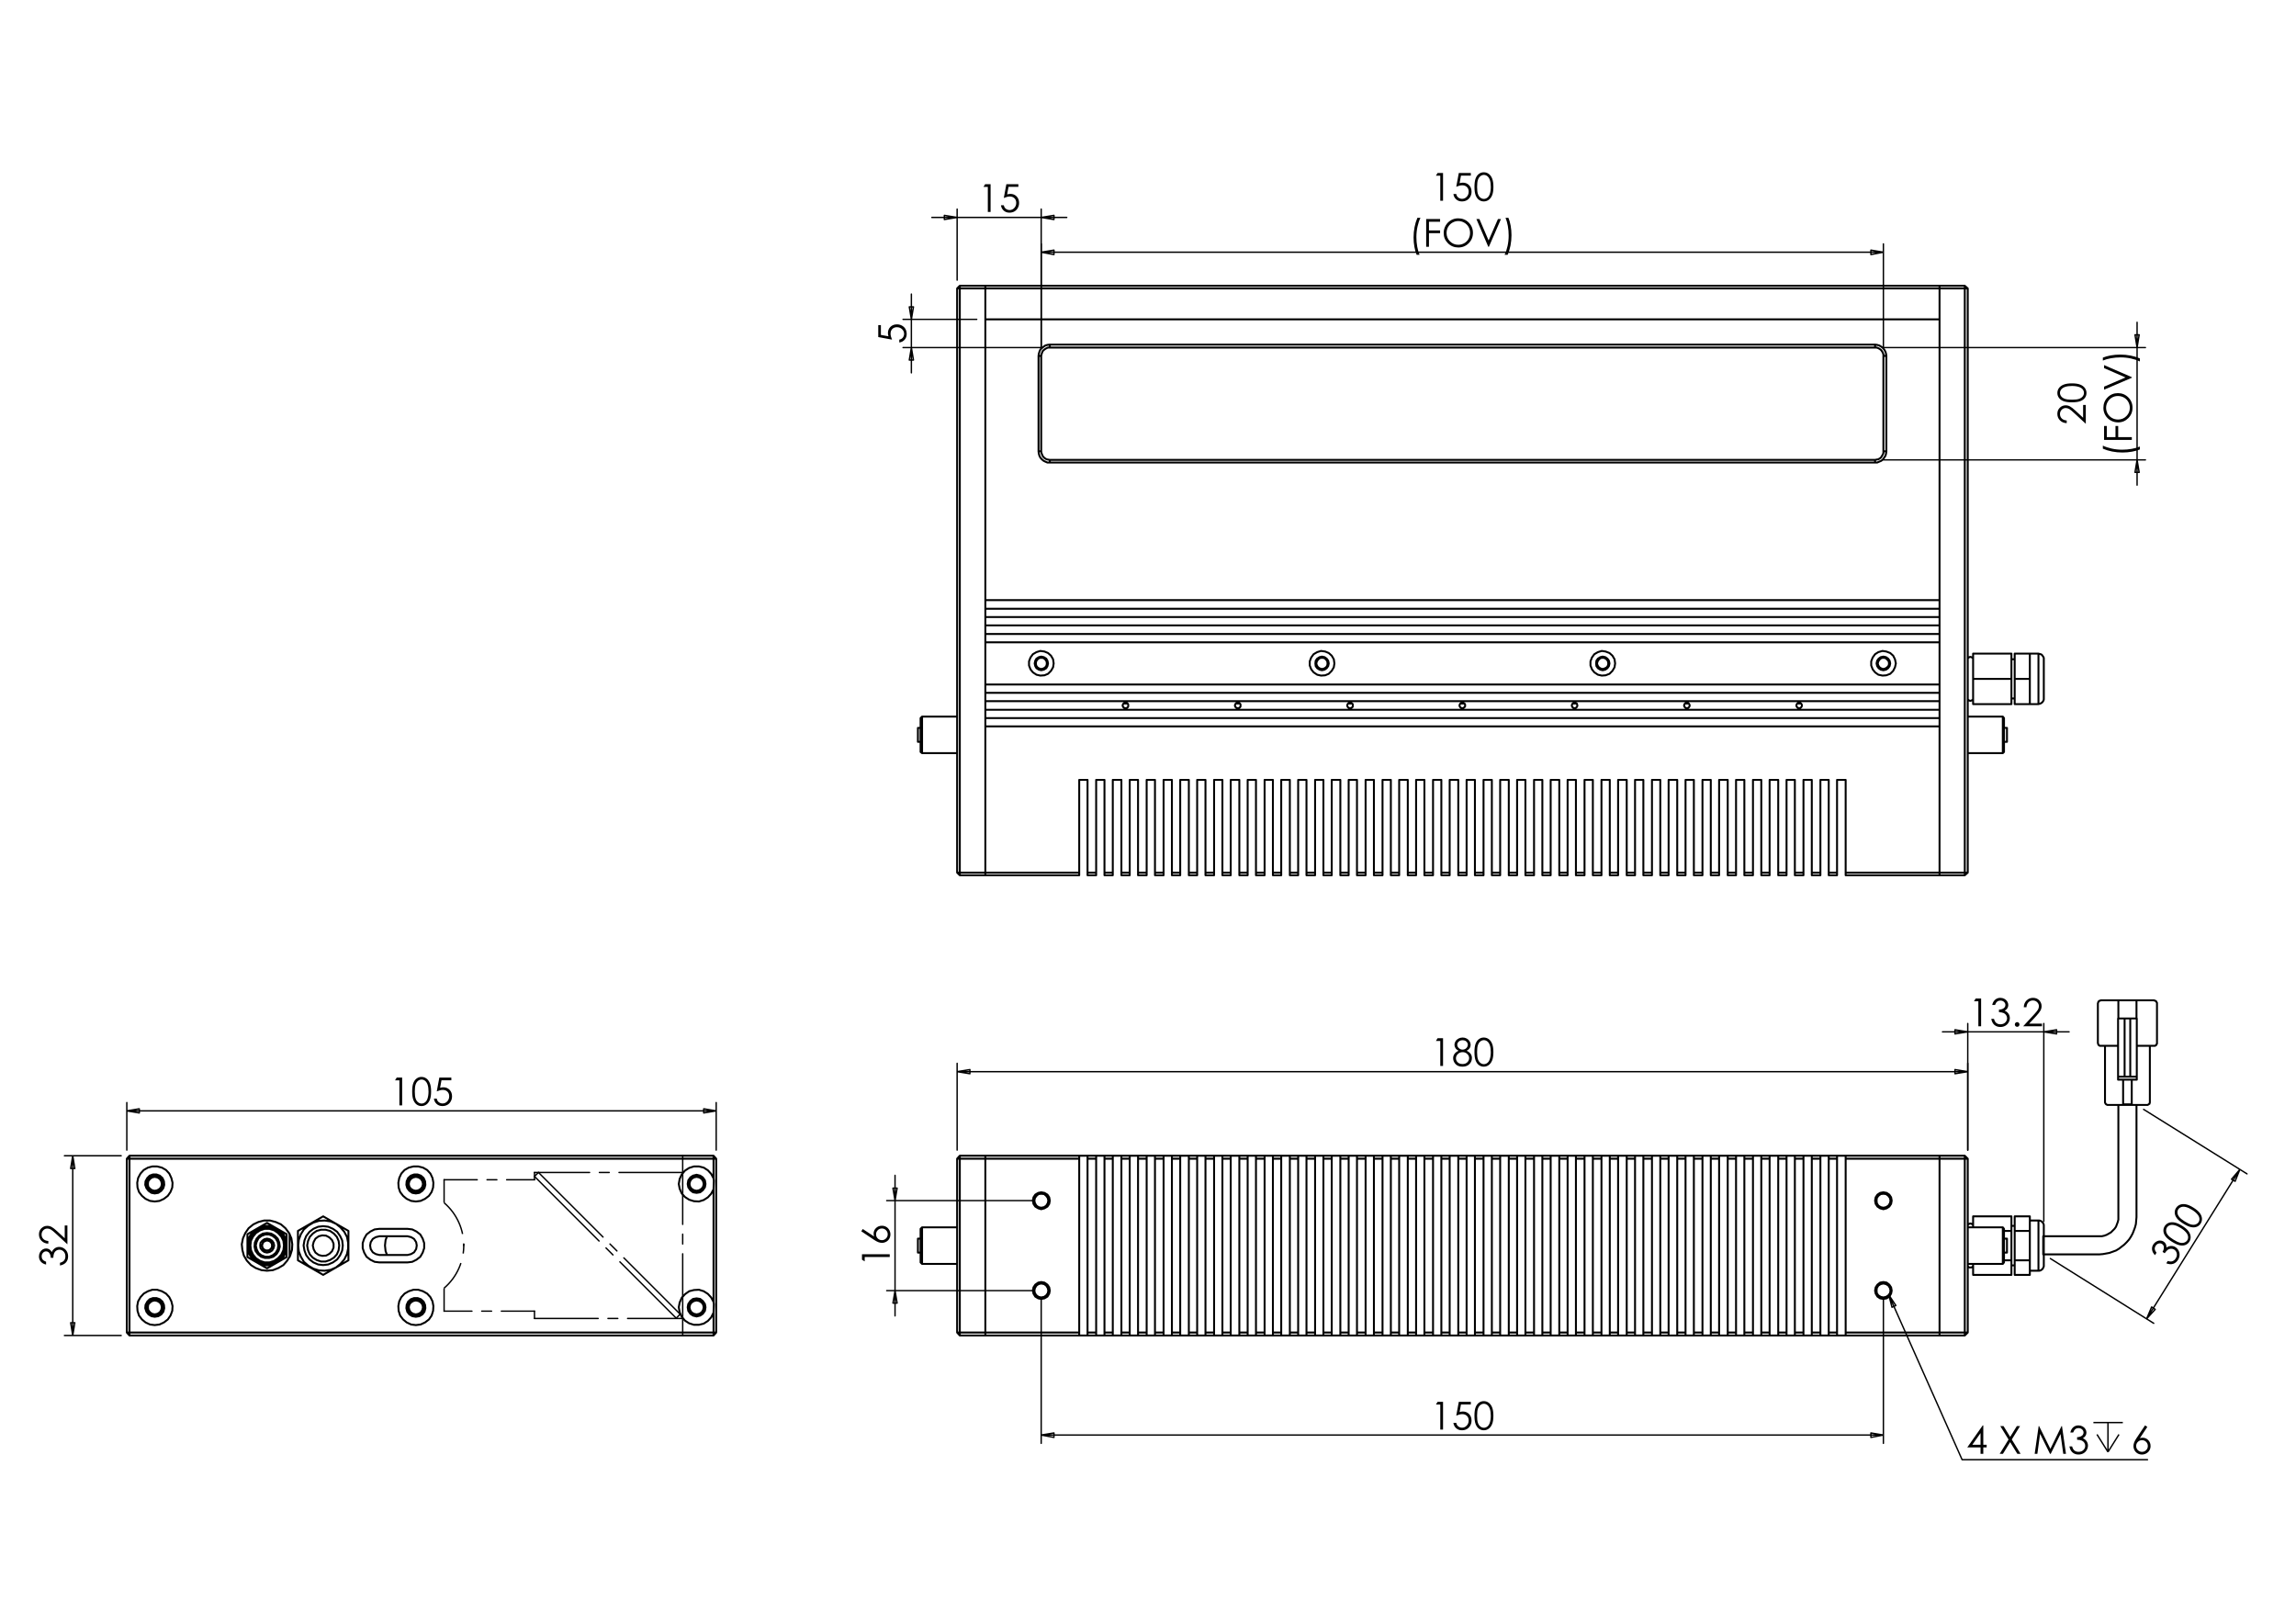 <?xml version="1.0" encoding="utf-8"?>
<!-- Generator: Adobe Illustrator 16.0.0, SVG Export Plug-In . SVG Version: 6.00 Build 0)  -->
<!DOCTYPE svg PUBLIC "-//W3C//DTD SVG 1.1//EN" "http://www.w3.org/Graphics/SVG/1.1/DTD/svg11.dtd">
<svg version="1.1" id="Ebene_1" xmlns="http://www.w3.org/2000/svg" xmlns:xlink="http://www.w3.org/1999/xlink" x="0px" y="0px"
	 width="841.89px" height="595.276px" viewBox="0 0 841.89 595.276" enable-background="new 0 0 841.89 595.276"
	 xml:space="preserve">
<g>
	<path d="M16.898,462.575v1.037c-0.839-0.189-1.484-0.551-1.936-1.086c-0.451-0.533-0.677-1.165-0.677-1.894
		c0-0.529,0.121-1.023,0.363-1.481c0.242-0.459,0.568-0.813,0.979-1.064c0.41-0.252,0.839-0.377,1.286-0.377
		c0.876,0,1.57,0.436,2.082,1.306c0.198-0.488,0.489-0.889,0.871-1.201c0.54-0.443,1.144-0.665,1.812-0.665
		c0.576,0,1.126,0.153,1.649,0.457c0.523,0.305,0.928,0.719,1.213,1.244s0.429,1.112,0.429,1.763c0,0.875-0.252,1.604-0.757,2.19
		c-0.505,0.585-1.246,0.967-2.223,1.147v-0.996c0.659-0.175,1.136-0.426,1.431-0.753c0.373-0.42,0.56-0.953,0.56-1.604
		c0-0.736-0.221-1.329-0.664-1.775c-0.443-0.447-0.961-0.671-1.556-0.671c-0.396,0-0.767,0.111-1.113,0.335
		s-0.606,0.523-0.782,0.898c-0.175,0.376-0.283,0.957-0.325,1.745h-0.934c0-0.465-0.082-0.889-0.246-1.271
		c-0.163-0.383-0.372-0.659-0.626-0.832c-0.253-0.173-0.529-0.26-0.829-0.26c-0.443,0-0.825,0.177-1.148,0.528
		c-0.323,0.353-0.484,0.799-0.484,1.337c0,0.438,0.123,0.816,0.37,1.134C15.89,462.084,16.308,462.353,16.898,462.575z"/>
	<path d="M17.721,454.966v0.975c-1.003-0.028-1.827-0.363-2.471-1.006c-0.644-0.644-0.966-1.437-0.966-2.381
		c0-0.935,0.302-1.692,0.906-2.271c0.604-0.578,1.316-0.867,2.137-0.867c0.576,0,1.117,0.138,1.622,0.413
		c0.505,0.276,1.188,0.812,2.051,1.606l2.729,2.532v-4.69h0.982v6.904l-4.2-3.884c-0.844-0.788-1.471-1.301-1.879-1.537
		c-0.408-0.238-0.838-0.356-1.291-0.356c-0.572,0-1.064,0.213-1.477,0.64c-0.413,0.426-0.62,0.947-0.62,1.564
		c0,0.649,0.217,1.189,0.65,1.621C16.329,454.661,16.937,454.907,17.721,454.966z"/>
</g>
<g>
	<path d="M145.461,395.069h1.998v10.172h-1.009v-9.176h-1.597L145.461,395.069z"/>
	<path d="M151.137,400.158c0-1.341,0.144-2.378,0.432-3.111c0.288-0.732,0.694-1.288,1.22-1.666
		c0.525-0.378,1.112-0.566,1.762-0.566c0.659,0,1.255,0.189,1.79,0.569c0.535,0.381,0.958,0.951,1.269,1.712
		c0.311,0.761,0.466,1.782,0.466,3.063c0,1.277-0.153,2.294-0.46,3.05c-0.306,0.756-0.729,1.326-1.268,1.711
		c-0.54,0.386-1.138,0.577-1.797,0.577c-0.65,0-1.235-0.187-1.756-0.56s-0.927-0.93-1.22-1.67
		C151.283,402.526,151.137,401.49,151.137,400.158z M152.098,400.175c0,1.149,0.103,2.018,0.308,2.605
		c0.205,0.589,0.508,1.034,0.909,1.34c0.401,0.304,0.825,0.456,1.272,0.456c0.452,0,0.873-0.149,1.265-0.446
		c0.392-0.298,0.689-0.744,0.892-1.339c0.254-0.725,0.381-1.597,0.381-2.616c0-1.024-0.113-1.862-0.339-2.516
		c-0.226-0.652-0.538-1.13-0.937-1.432c-0.398-0.303-0.819-0.453-1.261-0.453c-0.452,0-0.875,0.15-1.272,0.453
		c-0.396,0.302-0.698,0.747-0.906,1.335C152.201,398.151,152.098,399.023,152.098,400.175z"/>
	<path d="M165.493,395.069v0.969h-3.613l-0.509,2.772c0.442-0.129,0.84-0.193,1.195-0.193c0.925,0,1.688,0.31,2.289,0.93
		c0.601,0.619,0.901,1.414,0.901,2.382c0,0.669-0.155,1.281-0.463,1.839c-0.309,0.559-0.727,0.986-1.254,1.283
		c-0.528,0.297-1.137,0.445-1.828,0.445c-0.825,0-1.521-0.252-2.087-0.757c-0.567-0.504-0.906-1.158-1.017-1.96h1.044
		c0.078,0.392,0.21,0.71,0.397,0.954c0.187,0.245,0.436,0.442,0.747,0.592s0.637,0.225,0.978,0.225c0.668,0,1.242-0.253,1.721-0.76
		c0.479-0.506,0.719-1.139,0.719-1.899c0-0.686-0.217-1.242-0.65-1.671c-0.433-0.428-1.011-0.642-1.735-0.642
		c-0.599,0-1.325,0.182-2.177,0.546l0.94-5.055H165.493z"/>
</g>
<g>
	<path d="M790.738,459.283l-0.549,0.879c-0.611-0.604-0.968-1.253-1.068-1.946c-0.101-0.692,0.043-1.347,0.428-1.965
		c0.28-0.449,0.646-0.805,1.094-1.066c0.447-0.261,0.911-0.389,1.394-0.384c0.479,0.004,0.91,0.124,1.289,0.36
		c0.744,0.465,1.103,1.2,1.075,2.21c0.426-0.31,0.885-0.496,1.375-0.559c0.691-0.09,1.322,0.042,1.889,0.396
		c0.489,0.305,0.874,0.726,1.158,1.26c0.281,0.535,0.405,1.101,0.37,1.697c-0.035,0.598-0.226,1.172-0.569,1.723
		c-0.464,0.743-1.065,1.229-1.803,1.458c-0.737,0.23-1.569,0.161-2.493-0.203l0.528-0.845c0.65,0.2,1.188,0.24,1.611,0.118
		c0.539-0.157,0.98-0.512,1.324-1.063c0.391-0.625,0.516-1.245,0.377-1.858s-0.459-1.078-0.964-1.393
		c-0.337-0.21-0.711-0.312-1.122-0.305s-0.791,0.122-1.138,0.349c-0.349,0.227-0.748,0.662-1.201,1.308l-0.792-0.493
		c0.247-0.395,0.401-0.798,0.467-1.209c0.063-0.412,0.033-0.758-0.09-1.039c-0.125-0.279-0.313-0.499-0.567-0.659
		c-0.376-0.233-0.794-0.287-1.254-0.158c-0.46,0.128-0.834,0.422-1.119,0.878c-0.231,0.372-0.327,0.758-0.286,1.159
		C790.143,458.333,790.355,458.782,790.738,459.283z"/>
	<path d="M796.454,455.281c-1.137-0.711-1.941-1.382-2.411-2.014c-0.469-0.633-0.725-1.271-0.767-1.918
		c-0.043-0.645,0.107-1.244,0.451-1.795c0.349-0.56,0.827-0.965,1.433-1.217c0.605-0.253,1.313-0.309,2.123-0.17
		c0.811,0.14,1.76,0.547,2.846,1.225c1.084,0.677,1.863,1.345,2.344,2.005c0.479,0.66,0.739,1.321,0.78,1.982
		c0.04,0.661-0.113,1.271-0.462,1.83c-0.344,0.551-0.813,0.949-1.404,1.193c-0.592,0.243-1.28,0.294-2.063,0.15
		C798.54,456.41,797.585,455.985,796.454,455.281z M796.978,454.475c0.975,0.608,1.767,0.98,2.374,1.117
		c0.608,0.138,1.146,0.118,1.617-0.063c0.47-0.178,0.823-0.458,1.061-0.837c0.239-0.383,0.336-0.819,0.291-1.309
		c-0.046-0.49-0.267-0.979-0.664-1.466c-0.479-0.598-1.152-1.168-2.018-1.707c-0.87-0.542-1.64-0.891-2.313-1.045
		s-1.243-0.142-1.711,0.037c-0.468,0.178-0.818,0.454-1.053,0.829c-0.238,0.385-0.335,0.823-0.289,1.319
		c0.047,0.496,0.265,0.988,0.654,1.475C795.314,453.314,796,453.864,796.978,454.475z"/>
	<path d="M800.607,448.625c-1.137-0.71-1.941-1.381-2.41-2.014c-0.47-0.632-0.726-1.271-0.768-1.917
		c-0.043-0.646,0.108-1.244,0.452-1.795c0.349-0.56,0.826-0.966,1.432-1.217c0.605-0.253,1.313-0.31,2.123-0.171
		c0.811,0.139,1.76,0.548,2.846,1.226c1.084,0.677,1.863,1.345,2.344,2.005c0.479,0.66,0.739,1.321,0.779,1.982
		c0.042,0.661-0.112,1.271-0.461,1.83c-0.344,0.551-0.813,0.948-1.404,1.193c-0.592,0.243-1.28,0.294-2.063,0.15
		S801.738,449.33,800.607,448.625z M801.131,447.819c0.975,0.608,1.767,0.981,2.374,1.118c0.607,0.138,1.146,0.116,1.617-0.063
		c0.47-0.179,0.823-0.458,1.061-0.837c0.239-0.383,0.336-0.819,0.291-1.309c-0.046-0.49-0.266-0.979-0.664-1.466
		c-0.48-0.599-1.152-1.168-2.018-1.707c-0.869-0.543-1.64-0.891-2.313-1.046c-0.674-0.153-1.243-0.141-1.711,0.037
		s-0.817,0.455-1.053,0.83c-0.238,0.384-0.335,0.823-0.289,1.318c0.048,0.497,0.265,0.988,0.654,1.476
		C799.469,446.659,800.153,447.208,801.131,447.819z"/>
</g>
<g>
	<path d="M527.131,380.628h1.997v10.171h-1.01v-9.175h-1.596L527.131,380.628z"/>
	<path d="M537.796,385.22c0.687,0.34,1.178,0.73,1.476,1.168s0.446,0.937,0.446,1.493c0,0.784-0.256,1.476-0.768,2.074
		c-0.626,0.733-1.523,1.1-2.688,1.1c-1.125,0-1.978-0.321-2.559-0.964c-0.58-0.644-0.87-1.352-0.87-2.127
		c0-0.566,0.151-1.077,0.456-1.531c0.304-0.454,0.811-0.858,1.521-1.213c-0.499-0.258-0.872-0.578-1.12-0.962
		c-0.249-0.382-0.374-0.792-0.374-1.231c0-0.441,0.132-0.874,0.398-1.296c0.265-0.421,0.63-0.754,1.099-0.995
		c0.468-0.243,0.973-0.363,1.517-0.363c0.53,0,1.021,0.123,1.472,0.366c0.452,0.245,0.806,0.576,1.062,0.996
		c0.256,0.419,0.385,0.859,0.385,1.32s-0.122,0.872-0.363,1.23C538.643,384.646,538.279,384.957,537.796,385.22z M536.326,385.731
		c-0.699,0-1.285,0.228-1.76,0.682c-0.474,0.454-0.711,0.982-0.711,1.587c0,0.373,0.102,0.726,0.304,1.058
		c0.203,0.332,0.486,0.588,0.849,0.768c0.364,0.18,0.785,0.27,1.264,0.27c0.741,0,1.329-0.219,1.768-0.657
		c0.437-0.438,0.655-0.949,0.655-1.534c0-0.567-0.231-1.07-0.694-1.512C537.538,385.952,536.98,385.731,536.326,385.731z
		 M536.279,381.362c-0.56,0-1.022,0.164-1.39,0.494c-0.366,0.329-0.55,0.723-0.55,1.179c0,0.451,0.197,0.861,0.592,1.227
		c0.395,0.367,0.854,0.55,1.382,0.55c0.336,0,0.654-0.082,0.955-0.248c0.3-0.166,0.534-0.394,0.703-0.682
		c0.168-0.288,0.253-0.577,0.253-0.867c0-0.41-0.167-0.788-0.499-1.134C537.393,381.535,536.91,381.362,536.279,381.362z"/>
	<path d="M540.65,385.717c0-1.342,0.145-2.379,0.433-3.111c0.288-0.733,0.694-1.288,1.221-1.666
		c0.524-0.378,1.112-0.567,1.762-0.567c0.659,0,1.256,0.19,1.791,0.57c0.534,0.38,0.957,0.951,1.268,1.712
		c0.312,0.761,0.467,1.781,0.467,3.063c0,1.277-0.153,2.293-0.46,3.05c-0.306,0.756-0.729,1.326-1.269,1.711
		c-0.538,0.385-1.138,0.577-1.797,0.577c-0.649,0-1.234-0.187-1.755-0.56c-0.521-0.373-0.928-0.931-1.22-1.67
		C540.797,388.085,540.65,387.049,540.65,385.717z M541.612,385.734c0,1.149,0.102,2.018,0.307,2.606
		c0.205,0.588,0.509,1.034,0.909,1.339c0.401,0.305,0.824,0.456,1.272,0.456c0.451,0,0.873-0.148,1.265-0.445
		c0.391-0.299,0.689-0.744,0.892-1.34c0.254-0.724,0.38-1.596,0.38-2.616c0-1.023-0.112-1.861-0.339-2.515
		c-0.226-0.653-0.537-1.13-0.936-1.433c-0.399-0.302-0.82-0.452-1.262-0.452c-0.452,0-0.876,0.15-1.272,0.452
		c-0.396,0.303-0.697,0.747-0.905,1.336C541.716,383.71,541.612,384.582,541.612,385.734z"/>
</g>
<g>
	<path d="M316.069,461.827v-1.998h10.171v1.01h-9.175v1.597L316.069,461.827z"/>
	<path d="M315.813,451.405l0.546-0.836l4.162,2.748c-0.124-0.367-0.186-0.714-0.186-1.037c0-0.808,0.292-1.492,0.875-2.056
		c0.583-0.563,1.301-0.844,2.154-0.844c0.585,0,1.114,0.135,1.587,0.407s0.848,0.659,1.127,1.159
		c0.278,0.501,0.418,1.039,0.418,1.615c0,0.559-0.135,1.076-0.405,1.554s-0.649,0.853-1.138,1.124
		c-0.488,0.272-1.011,0.408-1.569,0.408c-0.415,0-0.852-0.085-1.311-0.252c-0.458-0.169-1.011-0.471-1.656-0.904L315.813,451.405z
		 M321.227,452.521c0,0.591,0.208,1.095,0.625,1.512c0.417,0.418,0.923,0.627,1.518,0.627c0.59,0,1.093-0.209,1.51-0.627
		c0.417-0.417,0.626-0.922,0.626-1.512c0-0.591-0.209-1.095-0.626-1.513c-0.417-0.417-0.92-0.626-1.51-0.626
		c-0.595,0-1.101,0.209-1.518,0.626C321.435,451.426,321.227,451.93,321.227,452.521z"/>
</g>
<g>
	<path d="M527.131,513.935h1.997v10.171h-1.01v-9.176h-1.596L527.131,513.935z"/>
	<path d="M539.316,513.935v0.968h-3.612l-0.51,2.773c0.441-0.13,0.84-0.194,1.194-0.194c0.925,0,1.688,0.311,2.289,0.93
		c0.602,0.62,0.901,1.414,0.901,2.382c0,0.669-0.154,1.281-0.463,1.84c-0.31,0.558-0.728,0.985-1.255,1.282
		c-0.528,0.297-1.137,0.446-1.828,0.446c-0.825,0-1.521-0.253-2.088-0.758c-0.566-0.504-0.905-1.158-1.016-1.96h1.043
		c0.079,0.392,0.212,0.71,0.397,0.954c0.188,0.245,0.436,0.442,0.747,0.592s0.637,0.225,0.978,0.225c0.668,0,1.242-0.253,1.722-0.76
		c0.479-0.506,0.719-1.139,0.719-1.899c0-0.685-0.217-1.242-0.65-1.671c-0.433-0.427-1.011-0.642-1.734-0.642
		c-0.6,0-1.325,0.182-2.178,0.546l0.94-5.054H539.316z"/>
	<path d="M540.65,519.023c0-1.341,0.145-2.378,0.433-3.111c0.288-0.732,0.694-1.287,1.221-1.666
		c0.524-0.378,1.112-0.566,1.762-0.566c0.659,0,1.256,0.189,1.791,0.57c0.534,0.38,0.957,0.951,1.268,1.711
		c0.312,0.761,0.467,1.782,0.467,3.063c0,1.278-0.153,2.294-0.46,3.05c-0.306,0.756-0.729,1.326-1.269,1.712
		c-0.538,0.385-1.138,0.577-1.797,0.577c-0.649,0-1.234-0.188-1.755-0.561c-0.521-0.373-0.928-0.93-1.22-1.67
		C540.797,521.392,540.65,520.356,540.65,519.023z M541.612,519.041c0,1.149,0.102,2.018,0.307,2.605
		c0.205,0.589,0.509,1.034,0.909,1.34c0.401,0.304,0.824,0.456,1.272,0.456c0.451,0,0.873-0.148,1.265-0.446
		c0.391-0.298,0.689-0.744,0.892-1.339c0.254-0.724,0.38-1.597,0.38-2.616c0-1.024-0.112-1.862-0.339-2.515
		c-0.226-0.653-0.537-1.131-0.936-1.433c-0.399-0.303-0.82-0.453-1.262-0.453c-0.452,0-0.876,0.15-1.272,0.453
		c-0.396,0.302-0.697,0.747-0.905,1.335C541.716,517.017,541.612,517.888,541.612,519.041z"/>
</g>
<g>
	<path d="M724.43,366.082h1.997v10.171h-1.009v-9.175h-1.597L724.43,366.082z"/>
	<path d="M731.527,368.439h-1.037c0.189-0.838,0.551-1.483,1.086-1.936c0.533-0.452,1.165-0.678,1.894-0.678
		c0.529,0,1.023,0.121,1.481,0.363c0.459,0.241,0.813,0.568,1.064,0.979c0.252,0.41,0.377,0.839,0.377,1.286
		c0,0.876-0.436,1.569-1.306,2.081c0.488,0.198,0.889,0.488,1.202,0.871c0.442,0.539,0.664,1.144,0.664,1.812
		c0,0.576-0.153,1.126-0.457,1.649c-0.305,0.522-0.719,0.927-1.244,1.213s-1.112,0.429-1.763,0.429c-0.875,0-1.604-0.253-2.19-0.757
		c-0.585-0.505-0.967-1.245-1.147-2.223h0.996c0.175,0.659,0.426,1.136,0.753,1.431c0.42,0.373,0.953,0.561,1.604,0.561
		c0.736,0,1.329-0.222,1.775-0.664c0.447-0.443,0.671-0.962,0.671-1.556c0-0.396-0.111-0.768-0.335-1.113s-0.523-0.606-0.898-0.781
		c-0.376-0.175-0.957-0.284-1.745-0.325v-0.934c0.466,0,0.889-0.081,1.272-0.245c0.382-0.164,0.658-0.372,0.831-0.626
		s0.26-0.529,0.26-0.83c0-0.442-0.177-0.824-0.528-1.147c-0.353-0.322-0.799-0.483-1.337-0.483c-0.438,0-0.816,0.123-1.134,0.37
		C732.018,367.431,731.749,367.85,731.527,368.439z"/>
	<path d="M739.641,374.731c0.235,0,0.436,0.083,0.602,0.249c0.165,0.167,0.248,0.369,0.248,0.608c0,0.235-0.083,0.437-0.248,0.605
		c-0.166,0.168-0.366,0.253-0.602,0.253c-0.234,0-0.435-0.085-0.601-0.253c-0.167-0.169-0.25-0.37-0.25-0.605
		c0-0.239,0.083-0.441,0.25-0.608C739.206,374.814,739.406,374.731,739.641,374.731z"/>
	<path d="M743.054,369.262h-0.974c0.027-1.003,0.362-1.826,1.005-2.47c0.644-0.645,1.437-0.967,2.381-0.967
		c0.935,0,1.692,0.303,2.271,0.906c0.578,0.604,0.867,1.317,0.867,2.138c0,0.576-0.138,1.117-0.413,1.622
		c-0.276,0.505-0.812,1.189-1.606,2.052l-2.532,2.728h4.69v0.981h-6.904l3.884-4.199c0.788-0.845,1.301-1.471,1.537-1.879
		c0.238-0.408,0.356-0.839,0.356-1.291c0-0.571-0.213-1.063-0.639-1.478c-0.427-0.412-0.948-0.618-1.565-0.618
		c-0.649,0-1.189,0.216-1.621,0.649C743.359,367.87,743.113,368.478,743.054,369.262z"/>
</g>
<g>
	<path d="M727.023,522.571h0.206v7.095h1.23v0.968h-1.23v2.364h-1.01v-2.364h-4.865L727.023,522.571z M726.22,529.666v-4.272
		l-3.013,4.272H726.22z"/>
	<path d="M733.46,522.827h1.189l2.434,3.958l2.448-3.958h1.173l-3.032,4.915l3.233,5.256h-1.189l-2.64-4.292l-2.648,4.292h-1.188
		l3.247-5.25L733.46,522.827z"/>
	<path d="M746.071,532.998l1.456-10.171h0.164l4.134,8.346l4.094-8.346h0.163l1.463,10.171h-0.996l-1.005-7.273l-3.595,7.273h-0.26
		l-3.638-7.329l-0.999,7.329H746.071z"/>
	<path d="M760.179,525.184h-1.037c0.188-0.838,0.551-1.483,1.085-1.936c0.535-0.452,1.166-0.678,1.895-0.678
		c0.53,0,1.024,0.121,1.482,0.363c0.459,0.241,0.813,0.568,1.064,0.979s0.377,0.839,0.377,1.286c0,0.876-0.436,1.569-1.307,2.081
		c0.488,0.198,0.889,0.488,1.202,0.871c0.442,0.539,0.664,1.144,0.664,1.812c0,0.576-0.152,1.126-0.456,1.649
		c-0.304,0.522-0.72,0.927-1.244,1.213c-0.525,0.286-1.113,0.429-1.763,0.429c-0.876,0-1.606-0.252-2.191-0.757
		c-0.585-0.504-0.968-1.245-1.147-2.223h0.996c0.175,0.659,0.426,1.136,0.753,1.432c0.419,0.372,0.954,0.56,1.604,0.56
		c0.737,0,1.33-0.222,1.776-0.664c0.447-0.442,0.67-0.961,0.67-1.556c0-0.396-0.111-0.768-0.334-1.113
		c-0.224-0.346-0.523-0.606-0.898-0.781c-0.377-0.175-0.958-0.284-1.746-0.325v-0.934c0.466,0,0.89-0.081,1.271-0.245
		c0.383-0.164,0.66-0.372,0.833-0.626s0.26-0.529,0.26-0.83c0-0.442-0.177-0.824-0.528-1.146c-0.354-0.323-0.799-0.484-1.338-0.484
		c-0.438,0-0.815,0.123-1.134,0.37C760.67,524.176,760.399,524.595,760.179,525.184z"/>
</g>
<path fill="none" stroke="#000000" stroke-width="0.51" stroke-miterlimit="10" d="M776.975,525.887l-4.029,6.427 M768.915,525.887
	l4.03,6.427 M772.945,521.529v10.785 M767.607,521.529h10.784"/>
<g>
	<path d="M786.537,522.576l0.837,0.546l-2.751,4.162c0.369-0.124,0.715-0.187,1.038-0.187c0.808,0,1.494,0.292,2.058,0.875
		s0.845,1.301,0.845,2.153c0,0.586-0.136,1.114-0.408,1.587s-0.659,0.848-1.159,1.127c-0.502,0.279-1.04,0.418-1.617,0.418
		c-0.559,0-1.077-0.134-1.555-0.404c-0.478-0.27-0.853-0.648-1.125-1.137c-0.272-0.489-0.409-1.012-0.409-1.57
		c0-0.414,0.085-0.851,0.253-1.31c0.169-0.459,0.47-1.011,0.904-1.657L786.537,522.576z M785.42,527.99
		c-0.592,0-1.096,0.208-1.514,0.625c-0.418,0.418-0.626,0.923-0.626,1.518c0,0.59,0.208,1.094,0.626,1.511
		c0.418,0.418,0.924,0.626,1.514,0.626c0.592,0,1.096-0.208,1.515-0.626c0.417-0.417,0.626-0.921,0.626-1.511
		c0-0.595-0.209-1.1-0.626-1.518C786.516,528.198,786.012,527.99,785.42,527.99z"/>
</g>
<g>
	<path d="M322.036,119.179h0.968v3.611l2.774,0.508c-0.13-0.442-0.195-0.839-0.195-1.194c0-0.924,0.31-1.687,0.93-2.288
		c0.62-0.6,1.414-0.9,2.382-0.9c0.669,0,1.282,0.154,1.839,0.463c0.558,0.309,0.985,0.727,1.283,1.254
		c0.297,0.527,0.446,1.136,0.446,1.827c0,0.824-0.252,1.52-0.757,2.086s-1.158,0.905-1.96,1.016v-1.043
		c0.392-0.079,0.709-0.211,0.954-0.397c0.244-0.187,0.441-0.435,0.591-0.746c0.15-0.311,0.225-0.637,0.225-0.978
		c0-0.667-0.253-1.241-0.76-1.72c-0.506-0.479-1.139-0.719-1.899-0.719c-0.686,0-1.243,0.217-1.671,0.649
		c-0.428,0.433-0.642,1.011-0.642,1.734c0,0.599,0.182,1.324,0.546,2.176l-5.054-0.94V119.179z"/>
</g>
<g>
	<path d="M527.127,63.419h1.999V73.59h-1.01v-9.175h-1.598L527.127,63.419z"/>
	<path d="M539.32,63.419v0.968h-3.614l-0.51,2.773c0.441-0.13,0.841-0.194,1.194-0.194c0.927,0,1.69,0.31,2.291,0.93
		c0.602,0.621,0.901,1.415,0.901,2.382c0,0.668-0.154,1.282-0.463,1.839c-0.31,0.558-0.728,0.985-1.255,1.283
		c-0.528,0.297-1.139,0.446-1.83,0.446c-0.825,0-1.521-0.252-2.088-0.757c-0.567-0.505-0.907-1.158-1.018-1.96h1.045
		c0.078,0.392,0.211,0.709,0.397,0.954c0.187,0.244,0.436,0.441,0.747,0.591c0.311,0.15,0.637,0.225,0.979,0.225
		c0.668,0,1.242-0.253,1.722-0.76c0.48-0.506,0.72-1.139,0.72-1.899c0-0.686-0.217-1.243-0.65-1.671s-1.012-0.642-1.736-0.642
		c-0.6,0-1.325,0.182-2.178,0.546l0.94-5.054H539.32z"/>
	<path d="M540.655,68.508c0-1.341,0.144-2.378,0.432-3.112c0.288-0.733,0.696-1.289,1.222-1.667
		c0.525-0.377,1.113-0.566,1.764-0.566c0.659,0,1.257,0.19,1.791,0.57c0.535,0.38,0.959,0.95,1.27,1.711
		c0.312,0.761,0.467,1.782,0.467,3.063c0,1.277-0.153,2.293-0.461,3.049c-0.306,0.756-0.729,1.326-1.268,1.711
		c-0.54,0.384-1.14,0.577-1.799,0.577c-0.65,0-1.236-0.187-1.757-0.56c-0.521-0.374-0.928-0.93-1.221-1.67
		C540.803,70.876,540.655,69.84,540.655,68.508z M541.617,68.525c0,1.149,0.102,2.017,0.307,2.605
		c0.206,0.588,0.509,1.035,0.91,1.339s0.826,0.457,1.272,0.457c0.452,0,0.874-0.149,1.266-0.446
		c0.393-0.298,0.689-0.744,0.893-1.339c0.254-0.725,0.38-1.596,0.38-2.616c0-1.024-0.113-1.862-0.338-2.515
		c-0.227-0.653-0.539-1.13-0.938-1.433c-0.399-0.302-0.819-0.453-1.263-0.453c-0.451,0-0.876,0.151-1.272,0.453
		s-0.698,0.748-0.905,1.335C541.72,66.501,541.617,67.372,541.617,68.525z"/>
</g>
<g>
	<path d="M519.729,79.85h1.121c-0.452,0.927-0.814,2.008-1.087,3.243c-0.271,1.235-0.408,2.51-0.408,3.823
		c0,1.217,0.104,2.39,0.309,3.52s0.488,2.123,0.848,2.98h-1.066c-0.341-0.821-0.613-1.786-0.815-2.897
		c-0.203-1.111-0.305-2.268-0.305-3.471c0-1.295,0.119-2.557,0.359-3.786C518.924,82.034,519.271,80.896,519.729,79.85z"/>
	<path d="M522.946,80.3h5.1v0.996h-4.083v3.188h4.083v0.996h-4.083v4.992h-1.017V80.3z"/>
	<path d="M534.663,80.044c1.542,0,2.832,0.514,3.871,1.542c1.038,1.028,1.558,2.293,1.558,3.796c0,1.489-0.519,2.752-1.555,3.789
		s-2.3,1.556-3.791,1.556c-1.509,0-2.782-0.516-3.821-1.549c-1.038-1.033-1.558-2.282-1.558-3.748c0-0.978,0.236-1.883,0.709-2.718
		c0.474-0.834,1.118-1.487,1.936-1.96S533.712,80.044,534.663,80.044z M534.709,81.033c-0.754,0-1.468,0.196-2.142,0.588
		c-0.675,0.393-1.201,0.92-1.58,1.585c-0.379,0.664-0.568,1.404-0.568,2.221c0,1.209,0.419,2.229,1.258,3.062
		c0.838,0.833,1.849,1.249,3.032,1.249c0.789,0,1.521-0.191,2.192-0.574s1.197-0.907,1.574-1.571
		c0.376-0.665,0.563-1.402,0.563-2.215c0-0.807-0.188-1.537-0.563-2.19c-0.377-0.653-0.907-1.175-1.591-1.567
		C536.201,81.229,535.476,81.033,534.709,81.033z"/>
	<path d="M541.357,80.3h1.106l3.373,7.857l3.428-7.857h1.107l-4.428,10.171h-0.222L541.357,80.3z"/>
	<path d="M552.822,93.416h-1.121c0.457-0.926,0.819-2.007,1.09-3.243c0.27-1.235,0.404-2.51,0.404-3.824
		c0-1.217-0.103-2.39-0.308-3.519c-0.205-1.13-0.488-2.123-0.848-2.98h1.065c0.346,0.82,0.619,1.787,0.819,2.901
		c0.201,1.113,0.302,2.271,0.302,3.474c0,1.291-0.121,2.55-0.36,3.779S553.278,92.37,552.822,93.416z"/>
</g>
<g>
	<path d="M757.819,154.153v0.975c-1.003-0.027-1.825-0.363-2.47-1.006s-0.966-1.438-0.966-2.382c0-0.937,0.302-1.694,0.905-2.272
		c0.604-0.579,1.317-0.868,2.138-0.868c0.576,0,1.117,0.138,1.623,0.414c0.504,0.276,1.188,0.812,2.051,1.607l2.728,2.534v-4.694
		h0.982v6.91l-4.2-3.887c-0.845-0.789-1.47-1.301-1.878-1.539c-0.409-0.238-0.84-0.356-1.291-0.356c-0.572,0-1.064,0.213-1.479,0.64
		c-0.412,0.426-0.618,0.948-0.618,1.566c0,0.65,0.216,1.191,0.65,1.622C756.428,153.848,757.036,154.093,757.819,154.153z"/>
	<path d="M759.728,147.493c-1.341,0-2.378-0.144-3.111-0.432c-0.732-0.288-1.288-0.695-1.666-1.221
		c-0.378-0.526-0.566-1.113-0.566-1.764c0-0.659,0.189-1.256,0.569-1.791c0.381-0.535,0.951-0.958,1.712-1.269
		s1.782-0.467,3.063-0.467c1.278,0,2.294,0.153,3.05,0.459c0.756,0.307,1.326,0.73,1.711,1.27c0.386,0.54,0.577,1.139,0.577,1.798
		c0,0.651-0.187,1.236-0.56,1.757c-0.373,0.521-0.93,0.928-1.67,1.221C762.096,147.346,761.06,147.493,759.728,147.493z
		 M759.745,146.531c1.149,0,2.018-0.103,2.605-0.308c0.589-0.206,1.034-0.508,1.34-0.91c0.304-0.401,0.456-0.825,0.456-1.272
		c0-0.452-0.149-0.874-0.446-1.266c-0.298-0.392-0.744-0.689-1.339-0.892c-0.725-0.253-1.597-0.38-2.616-0.38
		c-1.024,0-1.862,0.113-2.516,0.339c-0.652,0.226-1.13,0.539-1.432,0.937c-0.303,0.399-0.453,0.82-0.453,1.263
		c0,0.452,0.15,0.876,0.453,1.272c0.302,0.397,0.747,0.699,1.335,0.906C757.721,146.428,758.593,146.531,759.745,146.531z"/>
</g>
<g>
	<path d="M771.068,164.492v-1.121c0.927,0.452,2.008,0.814,3.242,1.086c1.236,0.272,2.51,0.409,3.824,0.409
		c1.217,0,2.391-0.103,3.52-0.308c1.129-0.205,2.123-0.487,2.98-0.847v1.065c-0.821,0.341-1.786,0.613-2.897,0.816
		c-1.11,0.203-2.269,0.304-3.471,0.304c-1.295,0-2.558-0.12-3.786-0.36C773.253,165.297,772.114,164.949,771.068,164.492z"/>
	<path d="M771.518,161.275v-5.1h0.996v4.083h3.188v-4.083h0.995v4.083h4.992v1.018H771.518z"/>
	<path d="M771.262,149.558c0-1.542,0.514-2.832,1.542-3.87c1.028-1.039,2.294-1.558,3.797-1.558c1.489,0,2.751,0.519,3.788,1.555
		s1.556,2.3,1.556,3.791c0,1.509-0.517,2.784-1.548,3.822c-1.033,1.039-2.282,1.558-3.748,1.558c-0.977,0-1.883-0.237-2.718-0.71
		c-0.834-0.473-1.487-1.118-1.96-1.935C771.499,151.392,771.262,150.508,771.262,149.558z M772.251,149.513
		c0,0.753,0.196,1.467,0.588,2.142c0.393,0.674,0.92,1.201,1.585,1.58c0.664,0.379,1.404,0.569,2.221,0.569
		c1.209,0,2.23-0.419,3.063-1.258c0.833-0.838,1.249-1.849,1.249-3.032c0-0.79-0.191-1.521-0.574-2.193
		c-0.383-0.672-0.906-1.196-1.57-1.573c-0.665-0.376-1.403-0.565-2.215-0.565c-0.808,0-1.538,0.188-2.19,0.565
		c-0.652,0.377-1.175,0.907-1.567,1.591C772.447,148.021,772.251,148.746,772.251,149.513z"/>
	<path d="M771.518,142.863v-1.107l7.858-3.373l-7.858-3.428v-1.107l10.171,4.429v0.221L771.518,142.863z"/>
	<path d="M784.635,131.399v1.121c-0.927-0.457-2.008-0.82-3.243-1.089c-1.235-0.27-2.51-0.405-3.824-0.405
		c-1.217,0-2.39,0.103-3.52,0.308c-1.129,0.205-2.122,0.488-2.979,0.848v-1.066c0.82-0.346,1.787-0.619,2.9-0.82
		s2.271-0.301,3.475-0.301c1.291,0,2.551,0.12,3.778,0.36C782.451,130.594,783.588,130.942,784.635,131.399z"/>
</g>
<g>
	<path d="M361.227,67.534h1.998v10.171h-1.01v-9.176h-1.596L361.227,67.534z"/>
	<path d="M373.411,67.534v0.968h-3.612l-0.509,2.773c0.441-0.13,0.84-0.194,1.194-0.194c0.925,0,1.688,0.31,2.289,0.93
		c0.601,0.62,0.901,1.414,0.901,2.382c0,0.669-0.155,1.282-0.463,1.839c-0.309,0.558-0.728,0.986-1.254,1.283
		c-0.528,0.297-1.137,0.446-1.828,0.446c-0.825,0-1.521-0.252-2.087-0.757s-0.905-1.158-1.016-1.96h1.044
		c0.078,0.392,0.21,0.709,0.397,0.954c0.187,0.244,0.436,0.441,0.746,0.591c0.312,0.15,0.637,0.225,0.978,0.225
		c0.668,0,1.242-0.253,1.721-0.76c0.479-0.506,0.719-1.139,0.719-1.899c0-0.686-0.217-1.243-0.65-1.671
		c-0.433-0.428-1.011-0.642-1.734-0.642c-0.599,0-1.325,0.182-2.177,0.546l0.939-5.054H373.411z"/>
</g>
<polyline fill="none" stroke="#000000" stroke-width="0.51" stroke-miterlimit="10" stroke-dasharray="43.2,3.6,3.6,3.6" stroke-dashoffset="32" points="
	162.841,472.249 163.691,471.479 164.497,470.665 165.257,469.804 165.968,468.906 166.627,467.967 167.233,466.995 
	167.784,465.989 168.278,464.955 168.713,463.894 169.089,462.812 169.404,461.709 169.658,460.589 169.849,459.461 
	169.977,458.322 170.04,457.176 170.04,456.031 169.977,454.886 169.849,453.747 169.658,452.617 169.404,451.498 169.089,450.396 
	168.713,449.313 168.278,448.253 167.784,447.218 167.233,446.213 166.627,445.239 165.968,444.301 165.257,443.402 
	164.497,442.543 163.691,441.728 162.841,440.959 "/>
<path fill="none" stroke="#000000" stroke-width="0.51" stroke-linecap="round" stroke-linejoin="round" stroke-miterlimit="10" d="
	M693.754,479.265l-1.199-4.576 M695.17,478.613l-1.416,0.652 M692.555,474.689l2.615,3.924 M719.46,535.146l-26.905-60.457
	 M787.433,535.146H719.46"/>
<line fill="none" stroke="#000000" stroke-width="0.51" stroke-linecap="round" stroke-linejoin="round" stroke-miterlimit="10" stroke-dasharray="43.2,3.6,3.6,3.6" stroke-dashoffset="14" x1="249.402" y1="481.806" x2="197.438" y2="429.842"/>
<line fill="none" stroke="#000000" stroke-width="0.51" stroke-linecap="round" stroke-linejoin="round" stroke-miterlimit="10" stroke-dasharray="43.2,3.6,3.6,3.6" stroke-dashoffset="14" x1="247.947" y1="483.263" x2="195.982" y2="431.298"/>
<line fill="none" stroke="#000000" stroke-width="0.51" stroke-linecap="round" stroke-linejoin="round" stroke-miterlimit="10" stroke-dasharray="43.2,3.6,3.6,3.6" x1="195.983" y1="431.298" x2="197.438" y2="429.843"/>
<line fill="none" stroke="#000000" stroke-width="0.51" stroke-linecap="round" stroke-linejoin="round" stroke-miterlimit="10" stroke-dasharray="43.2,3.6,3.6,3.6" stroke-dashoffset="18" x1="250.327" y1="423.667" x2="250.327" y2="489.539"/>
<line fill="none" stroke="#000000" stroke-width="0.51" stroke-linecap="round" stroke-linejoin="round" stroke-miterlimit="10" stroke-dasharray="43.2,3.6,3.6,3.6" x1="195.983" y1="432.52" x2="195.983" y2="429.843"/>
<line fill="none" stroke="#000000" stroke-width="0.51" stroke-linecap="round" stroke-linejoin="round" stroke-miterlimit="10" stroke-dasharray="43.2,3.6,3.6,3.6" stroke-dashoffset="23" x1="195.983" y1="429.843" x2="250.327" y2="429.843"/>
<line fill="none" stroke="#000000" stroke-width="0.51" stroke-linecap="round" stroke-linejoin="round" stroke-miterlimit="10" stroke-dasharray="43.2,3.6,3.6,3.6" stroke-dashoffset="33" x1="162.841" y1="480.688" x2="195.983" y2="480.688"/>
<line fill="none" stroke="#000000" stroke-width="0.51" stroke-linecap="round" stroke-linejoin="round" stroke-miterlimit="10" stroke-dasharray="43.2,3.6,3.6,3.6" x1="162.841" y1="480.688" x2="162.841" y2="472.455"/>
<line fill="none" stroke="#000000" stroke-width="0.51" stroke-linecap="round" stroke-linejoin="round" stroke-miterlimit="10" stroke-dasharray="43.2,3.6,3.6,3.6" x1="162.841" y1="432.52" x2="162.841" y2="440.753"/>
<line fill="none" stroke="#000000" stroke-width="0.51" stroke-linecap="round" stroke-linejoin="round" stroke-miterlimit="10" stroke-dasharray="43.2,3.6,3.6,3.6" stroke-dashoffset="33" x1="195.983" y1="432.52" x2="162.842" y2="432.52"/>
<line fill="none" stroke="#000000" stroke-width="0.51" stroke-linecap="round" stroke-linejoin="round" stroke-miterlimit="10" stroke-dasharray="43.2,3.6,3.6,3.6" stroke-dashoffset="23" x1="250.327" y1="483.364" x2="195.983" y2="483.364"/>
<line fill="none" stroke="#000000" stroke-width="0.51" stroke-linecap="round" stroke-linejoin="round" stroke-miterlimit="10" stroke-dasharray="43.2,3.6,3.6,3.6" x1="195.983" y1="483.364" x2="195.983" y2="480.688"/>
<path fill="none" stroke="#000000" stroke-width="0.51" stroke-linecap="round" stroke-linejoin="round" stroke-miterlimit="10" d="
	M247.91,483.295l1.417-1.416 M170.025,456.609v-0.545"/>
<path fill="none" stroke="#000000" stroke-width="0.51" stroke-linecap="round" stroke-linejoin="round" stroke-miterlimit="10" d="
	M716.848,377.527l4.684,0.762 M716.848,379.051v-1.524 M721.531,378.289l-4.684,0.763 M754.1,379.051l-4.684-0.763 M754.1,377.527
	v1.524 M749.416,378.289l4.684-0.762 M721.531,378.289h-9.26 M749.416,378.289h-27.885 M749.416,378.289h9.26 M721.531,421.643
	v-46.404 M749.416,447.786v-72.547"/>
<path fill="none" stroke="#000000" stroke-width="0.51" stroke-linecap="round" stroke-linejoin="round" stroke-miterlimit="10" d="
	M686.019,91.698l4.576,0.763 M686.019,93.333v-1.634 M690.595,92.461l-4.576,0.872 M386.467,93.333l-4.684-0.872 M386.467,91.698
	v1.634 M381.783,92.461l4.684-0.763 M381.783,92.461h308.812 M690.595,127.427V89.411 M381.783,127.427V89.411"/>
<path fill="none" stroke="#000000" stroke-width="0.51" stroke-linecap="round" stroke-linejoin="round" stroke-miterlimit="10" d="
	M346.272,78.954l4.684,0.762 M346.272,80.479v-1.525 M350.956,79.716l-4.684,0.763 M386.467,80.479l-4.684-0.763 M386.467,78.954
	v1.525 M381.783,79.716l4.684-0.762 M350.956,79.716h-9.259 M381.783,79.716h-30.827 M381.783,79.716h9.367 M350.956,102.7V76.667
	 M381.783,127.427v-50.76"/>
<path fill="none" stroke="#000000" stroke-width="0.51" stroke-linecap="round" stroke-linejoin="round" stroke-miterlimit="10" d="
	M51.076,408.026l-4.575-0.762 M51.076,406.5v1.525 M46.501,407.264l4.575-0.764 M258.041,406.5l4.575,0.764 M258.041,408.026V406.5
	 M262.615,407.264l-4.575,0.762 M262.615,407.264H46.501 M46.501,421.643v-17.429 M262.615,421.643v-17.429"/>
<path fill="none" stroke="#000000" stroke-width="0.51" stroke-linecap="round" stroke-linejoin="round" stroke-miterlimit="10" d="
	M790.265,480.028l-3.159,3.486 M788.957,479.157l1.308,0.871 M787.105,483.514l1.852-4.357 M818.259,432.317l3.05-3.594
	 M819.565,433.081l-1.307-0.764 M821.309,428.723l-1.743,4.357 M821.309,428.723l-34.203,54.791 M751.813,461.402l37.907,23.745
	 M786.017,406.72l37.907,23.637"/>
<path fill="none" stroke="#000000" stroke-width="0.51" stroke-linecap="round" stroke-linejoin="round" stroke-miterlimit="10" d="
	M327.427,477.741l0.763-4.575 M328.952,477.741h-1.525 M328.19,473.166l0.762,4.575 M328.952,435.585l-0.762,4.576 M327.427,435.585
	h1.525 M328.19,440.162l-0.763-4.576 M328.19,473.166v9.26 M328.19,440.162v33.004 M328.19,440.162v-9.261 M378.732,473.166h-53.593
	 M378.732,440.162h-53.593"/>
<path fill="none" stroke="#000000" stroke-width="0.51" stroke-linecap="round" stroke-linejoin="round" stroke-miterlimit="10" d="
	M334.943,112.503l-0.762,4.575 M333.418,112.503h1.524 M334.181,117.078l-0.763-4.575 M333.418,132.001l0.763-4.575
	 M334.943,132.001h-1.524 M334.181,127.427l0.762,4.575 M334.181,117.078v-9.259 M334.181,127.427v-10.349 M334.181,127.427v9.258
	 M358.146,117.078H331.13 M381.892,127.427H331.13"/>
<path fill="none" stroke="#000000" stroke-width="0.51" stroke-linecap="round" stroke-linejoin="round" stroke-miterlimit="10" d="
	M782.857,173.177l0.762-4.575 M784.382,173.177h-1.524 M783.619,168.602l0.763,4.575 M784.382,122.743l-0.763,4.684
	 M782.857,122.743h1.524 M783.619,127.427l-0.762-4.684 M783.619,168.602v9.258 M783.619,127.427v41.175 M783.619,127.427v-9.259
	 M690.595,168.602h96.075 M690.595,127.427h96.075"/>
<path fill="none" stroke="#000000" stroke-width="0.51" stroke-linecap="round" stroke-linejoin="round" stroke-miterlimit="10" d="
	M27.438,484.93l-0.763,4.683 M25.914,484.93h1.525 M26.676,489.613l-0.762-4.683 M25.914,428.395l0.762-4.684 M27.438,428.395
	h-1.525 M26.676,423.711l0.763,4.684 M26.676,423.711v65.901 M44.431,489.613H23.625 M44.431,423.711H23.625"/>
<path fill="none" stroke="#000000" stroke-width="0.51" stroke-linecap="round" stroke-linejoin="round" stroke-miterlimit="10" d="
	M686.019,525.342l4.576,0.763 M686.019,526.975v-1.633 M690.595,526.105l-4.576,0.87 M386.467,526.975l-4.684-0.87 M386.467,525.342
	v1.633 M381.783,526.105l4.684-0.763 M381.783,526.105h308.812 M690.595,476.215v52.938 M381.783,476.215v52.938 M716.848,392.123
	l4.684,0.764 M716.848,393.648v-1.525 M721.531,392.886l-4.684,0.762 M355.64,393.648l-4.684-0.762 M355.64,392.123v1.525
	 M350.956,392.886l4.684-0.764 M350.956,392.886h370.575 M721.531,421.643v-31.808 M350.956,421.643v-31.808"/>
<path fill="none" stroke="#000000" stroke-width="0.709" stroke-linecap="round" stroke-linejoin="round" stroke-miterlimit="10" d="
	M56.74,481.879l0.981-0.218l0.871-0.545l0.545-0.87l0.218-0.981l-0.218-0.98l-0.545-0.762l-0.871-0.544l-0.981-0.219l-0.98,0.219
	l-0.763,0.544l-0.653,0.762l-0.109,0.98l0.109,0.981l0.653,0.87l0.763,0.545L56.74,481.879 M56.74,436.566l0.981-0.218l0.871-0.545
	l0.545-0.762l0.218-0.981l-0.218-0.979l-0.545-0.872l-0.871-0.545l-0.981-0.217l-0.98,0.217l-0.763,0.545l-0.653,0.872l-0.109,0.979
	l0.109,0.981l0.653,0.762l0.763,0.545L56.74,436.566 M56.74,437.11l1.199-0.217l0.98-0.654l0.763-1.089l0.217-1.09l-0.217-1.197
	l-0.763-0.981l-0.98-0.762l-1.199-0.219l-1.198,0.219l-0.98,0.762l-0.653,0.981l-0.218,1.197l0.218,1.09l0.653,1.089l0.98,0.654
	L56.74,437.11 M56.74,482.425l1.199-0.219l0.98-0.763l0.763-0.979l0.217-1.199l-0.217-1.197l-0.763-0.98l-0.98-0.654l-1.199-0.218
	l-1.198,0.218l-0.98,0.654l-0.653,0.98l-0.218,1.197l0.218,1.199l0.653,0.979l0.98,0.763L56.74,482.425 M106.194,452.36v8.497
	 M152.488,481.879l0.981-0.218l0.872-0.545l0.544-0.87l0.218-0.981l-0.218-0.98l-0.544-0.762l-0.872-0.544l-0.981-0.219l-0.98,0.219
	l-0.872,0.544l-0.544,0.762l-0.219,0.98l0.219,0.981l0.544,0.87l0.872,0.545L152.488,481.879 M152.488,482.425l1.199-0.219
	l0.98-0.763l0.654-0.979l0.218-1.199l-0.218-1.197l-0.654-0.98l-0.98-0.654l-1.199-0.218l-1.197,0.218l-0.981,0.654l-0.653,0.98
	l-0.218,1.197l0.218,1.199l0.653,0.979l0.981,0.763L152.488,482.425 M152.488,436.566l0.981-0.218l0.872-0.545l0.544-0.762
	l0.218-0.981l-0.218-0.979l-0.544-0.872l-0.872-0.545l-0.981-0.217l-0.98,0.217l-0.872,0.545l-0.544,0.872l-0.219,0.979l0.219,0.981
	l0.544,0.762l0.872,0.545L152.488,436.566 M152.488,437.11l1.199-0.217l0.98-0.654l0.654-1.089l0.218-1.09l-0.218-1.197
	l-0.654-0.981l-0.98-0.762l-1.199-0.219l-1.197,0.219l-0.981,0.762l-0.653,0.981l-0.218,1.197l0.218,1.09l0.653,1.089l0.981,0.654
	L152.488,437.11 M139.09,460.094h10.348 M139.09,453.233l-1.307,0.325l-1.09,0.654l-0.762,1.198l-0.218,1.198l0.218,1.307
	l0.762,1.199l1.09,0.652l1.307,0.327 M149.438,453.233H139.09 M149.438,460.094l1.307-0.327l1.09-0.652l0.762-1.199l0.218-1.307
	l-0.218-1.198l-0.762-1.198l-1.09-0.654l-1.307-0.325 M261.635,489.613l0.98-1.088 M262.615,424.801l-0.98-1.09 M152.488,482.751
	l1.308-0.218l1.089-0.654l0.763-0.979l0.327-1.308l-0.109-1.197l-0.544-1.199l-0.98-0.872l-1.199-0.435h-1.306l-1.199,0.435
	l-0.98,0.872l-0.544,1.199l-0.11,1.197l0.327,1.308l0.763,0.979l1.089,0.654L152.488,482.751 M152.488,437.545l1.308-0.218
	l1.089-0.762l0.763-0.98l0.327-1.199l-0.109-1.306l-0.544-1.199l-0.98-0.872l-1.199-0.436h-1.306l-1.199,0.436l-0.98,0.872
	l-0.544,1.199l-0.11,1.306l0.327,1.199l0.763,0.98l1.089,0.762L152.488,437.545 M46.501,488.525l0.98,1.088 M261.635,489.613v-1.088
	 M47.481,489.613v-1.088 M261.635,489.613H47.481 M56.74,482.751l1.308-0.218l1.089-0.654l0.762-0.979l0.327-1.308l-0.108-1.197
	l-0.544-1.199l-0.981-0.872l-1.198-0.435h-1.307l-1.198,0.435l-0.872,0.872l-0.653,1.199l-0.108,1.197l0.436,1.308l0.763,0.979
	l1.089,0.654L56.74,482.751 M56.74,437.545l1.308-0.218l1.089-0.762l0.762-0.98l0.327-1.199l-0.108-1.306l-0.544-1.199l-0.981-0.872
	l-1.198-0.436h-1.307l-1.198,0.436l-0.872,0.872l-0.653,1.199l-0.108,1.306l0.436,1.199l0.763,0.98l1.089,0.762L56.74,437.545
	 M97.916,465.867l2.178-0.217l1.96-0.763l1.852-1.09l1.416-1.634l1.089-1.852l0.654-2.07l0.109-2.068l-0.327-2.179l-0.871-1.962
	l-1.307-1.743l-1.634-1.414l-1.961-0.873l-2.069-0.544h-2.178l-2.07,0.544l-1.852,0.873l-1.744,1.414l-1.198,1.743l-0.871,1.962
	l-0.436,2.179l0.217,2.068l0.545,2.07l1.089,1.852l1.524,1.634l1.743,1.09l2.069,0.763L97.916,465.867 M47.481,488.525h214.153
	 M149.438,462.818l1.743-0.219l1.525-0.763l1.415-1.09l0.872-1.523l0.545-1.633v-1.854l-0.545-1.633l-0.872-1.525l-1.415-1.09
	l-1.525-0.762l-1.743-0.218 M139.09,462.818h10.348 M139.09,450.509l-1.743,0.218l-1.525,0.762l-1.416,1.09l-0.872,1.525
	l-0.545,1.633v1.854l0.545,1.633l0.872,1.523l1.416,1.09l1.525,0.763l1.743,0.219 M149.438,450.509H139.09 M152.488,440.487
	l1.743-0.217l1.634-0.764l1.417-1.089l0.98-1.416l0.545-1.635l0.109-1.741l-0.328-1.744l-0.761-1.634l-1.199-1.308l-1.525-0.871
	l-1.743-0.435h-1.743l-1.743,0.435l-1.524,0.871l-1.199,1.308l-0.762,1.634l-0.327,1.744l0.109,1.741l0.545,1.635l1.089,1.416
	l1.308,1.089l1.633,0.764L152.488,440.487 M152.488,485.801l1.743-0.219l1.634-0.762l1.417-1.089l0.98-1.417l0.545-1.741
	l0.109-1.743l-0.328-1.743l-0.761-1.524l-1.199-1.309l-1.525-0.87l-1.743-0.546h-1.743l-1.743,0.546l-1.524,0.87l-1.199,1.309
	l-0.762,1.524l-0.327,1.743l0.109,1.743l0.545,1.741l1.089,1.417l1.308,1.089l1.633,0.762L152.488,485.801 M56.74,485.801
	l1.743-0.219l1.634-0.762l1.416-1.089l0.98-1.417l0.653-1.741l0.109-1.743l-0.436-1.743l-0.763-1.524l-1.197-1.309l-1.525-0.87
	l-1.743-0.546h-1.743l-1.634,0.546l-1.524,0.87l-1.199,1.309l-0.871,1.524l-0.327,1.743l0.109,1.743l0.545,1.741l1.089,1.417
	l1.307,1.089l1.634,0.762L56.74,485.801 M56.74,440.487l1.743-0.217l1.634-0.764l1.416-1.089l0.98-1.416l0.653-1.635l0.109-1.741
	l-0.436-1.744l-0.763-1.634l-1.197-1.308l-1.525-0.871l-1.743-0.435h-1.743l-1.634,0.435l-1.524,0.871l-1.199,1.308l-0.871,1.634
	l-0.327,1.744l0.109,1.741l0.545,1.635l1.089,1.416l1.307,1.089l1.634,0.764L56.74,440.487 M261.635,424.801v-1.09 M47.481,423.711
	h214.153 M261.635,424.801H47.481 M46.501,488.525h0.98 M47.481,424.801v63.724 M46.501,488.525v-63.724 M46.501,424.801h0.98
	 M47.481,424.801v-1.09 M46.501,424.801l0.98-1.09 M261.635,477.305l-0.871-1.635l-1.198-1.307l-1.525-0.979l-1.743-0.546
	l-1.852,0.109l-1.743,0.437l-1.524,1.089l-1.199,1.306l-0.762,1.744l-0.327,1.742l0.327,1.852l0.762,1.635l1.199,1.416l1.524,0.979
	l1.743,0.546h1.852l1.743-0.437l1.525-0.979l1.198-1.308l0.871-1.744 M255.425,482.642l1.307-0.327l0.98-0.653l0.763-1.088
	l0.217-1.309l-0.217-1.197l-0.763-1.089l-0.98-0.764l-1.307-0.218l-1.307,0.218l-0.98,0.764l-0.763,1.089l-0.218,1.197l0.218,1.309
	l0.763,1.088l0.98,0.653L255.425,482.642 M261.635,477.305V436.02 M261.635,481.225l0.109-3.05l-0.109-0.87 M261.635,488.525v-7.3
	 M261.635,488.525h0.98 M262.615,424.801v63.724 M261.635,424.801h0.98 M261.635,431.991v-7.189 M261.635,436.02l0.109-3.157
	l-0.109-0.872 M261.635,431.991l-0.871-1.634l-1.198-1.308l-1.525-0.98l-1.743-0.435h-1.852l-1.743,0.545l-1.524,0.979l-1.199,1.416
	l-0.762,1.635l-0.327,1.852l0.327,1.743l0.762,1.742l1.199,1.308l1.524,0.98l1.743,0.544l1.852,0.109l1.743-0.544l1.525-0.981
	l1.198-1.307l0.871-1.635 M255.425,437.328l1.307-0.218l0.98-0.762l0.763-1.089l0.217-1.199l-0.217-1.308l-0.763-1.089l-0.98-0.654
	l-1.307-0.325l-1.307,0.325l-0.98,0.654l-0.763,1.089l-0.218,1.308l0.218,1.199l0.763,1.089l0.98,0.762L255.425,437.328
	 M141.922,453.233l-0.544,1.415l-0.218,1.961 M141.16,456.609l0.218,2.069l0.544,1.416 M109.244,451.27v10.785 M109.244,462.055
	l9.259,5.337 M118.503,467.392l9.259-5.337 M127.762,462.055V451.27 M127.762,451.27l-9.259-5.337 M118.503,445.933l-9.259,5.337
	 M114.69,456.609l0.326,1.416l0.654,1.198l1.199,0.871l1.307,0.326l1.417-0.108l1.198-0.653l0.98-0.98l0.545-1.307v-1.416
	l-0.545-1.308l-0.98-0.98l-1.198-0.653l-1.417-0.109l-1.307,0.328l-1.199,0.871l-0.654,1.196L114.69,456.609 M112.621,456.609
	l0.327-1.635l0.654-1.525l1.089-1.197l1.416-0.981l1.634-0.435h1.634l1.634,0.435l1.417,0.981l1.089,1.197l0.654,1.525l0.218,1.635
	l-0.218,1.742l-0.654,1.525l-1.089,1.198l-1.417,0.871l-1.634,0.545h-1.634l-1.634-0.545l-1.416-0.871l-1.089-1.198l-0.654-1.525
	L112.621,456.609 M109.353,456.609l0.218-2.07l0.763-2.069l1.09-1.742l1.633-1.417l1.852-1.089l2.07-0.653l2.069-0.109l2.179,0.327
	l1.96,0.872l1.634,1.307l1.417,1.634l0.98,1.851l0.436,2.179v2.071l-0.436,2.068l-0.98,1.961l-1.417,1.634l-1.634,1.309l-1.96,0.87
	l-2.179,0.326l-2.069-0.108l-2.07-0.653l-1.852-1.09l-1.633-1.416l-1.09-1.853l-0.763-1.96L109.353,456.609 M111.313,456.609
	l0.327,1.852l0.654,1.742l1.198,1.525l1.416,1.09l1.743,0.763l1.852,0.217l1.852-0.217l1.743-0.763l1.525-1.09l1.09-1.525
	l0.762-1.742l0.218-1.852l-0.218-1.853l-0.762-1.634l-1.09-1.524l-1.525-1.089l-1.743-0.764l-1.852-0.218l-1.852,0.218l-1.743,0.764
	l-1.416,1.089l-1.198,1.524l-0.654,1.634L111.313,456.609 M252.812,479.265l0.218,0.981l0.545,0.87l0.871,0.545l0.98,0.218
	l0.981-0.218l0.871-0.545l0.544-0.87l0.219-0.981l-0.219-0.98l-0.544-0.762l-0.871-0.544l-0.981-0.219l-0.98,0.219l-0.871,0.544
	l-0.545,0.762L252.812,479.265 M252.812,434.06l0.218,0.981l0.545,0.762l0.871,0.545l0.98,0.218l0.981-0.218l0.871-0.545
	l0.544-0.762l0.219-0.981l-0.219-0.979l-0.544-0.872l-0.871-0.545l-0.981-0.217l-0.98,0.217l-0.871,0.545l-0.545,0.872
	L252.812,434.06 M252.375,434.06l0.219,1.09l0.652,1.089l0.981,0.654l1.198,0.217l1.199-0.217l0.98-0.654l0.654-1.089l0.218-1.09
	l-0.218-1.197l-0.654-0.981l-0.98-0.762l-1.199-0.219l-1.198,0.219l-0.981,0.762l-0.652,0.981L252.375,434.06 M252.375,479.265
	l0.219,1.199l0.652,0.979l0.981,0.763l1.198,0.219l1.199-0.219l0.98-0.763l0.654-0.979l0.218-1.199l-0.218-1.197l-0.654-0.98
	l-0.98-0.654l-1.199-0.218l-1.198,0.218l-0.981,0.654l-0.652,0.98L252.375,479.265 M101.51,462.926l0.871-0.545l0.654-0.653
	l0.653-0.653l0.544-0.763l0.327-0.871l0.327-0.872l0.217-0.979v-0.981 M101.51,462.926l3.594-2.069 M105.104,460.857v-4.248
	 M105.104,452.469l-3.594-2.069 M105.104,456.609v-0.872l-0.217-0.98l-0.327-0.871l-0.327-0.871l-0.544-0.763l-0.653-0.653
	l-0.654-0.654l-0.871-0.544 M105.104,456.609v-4.14 M94.321,462.926l0.872,0.436l0.871,0.219l0.98,0.217l0.872,0.109l0.98-0.109
	l0.872-0.217l0.98-0.219l0.763-0.436 M94.321,462.926l3.595,2.07 M97.916,464.997l3.594-2.07 M97.916,448.33l-3.595,2.07
	 M101.51,450.4l-3.594-2.07 M101.51,450.4l-0.763-0.436l-0.98-0.219l-0.872-0.218l-0.98-0.108l-0.872,0.108l-0.98,0.218
	l-0.871,0.219l-0.872,0.436 M90.726,456.609v4.248 M90.726,460.857l3.595,2.069 M90.726,456.609l0.109,0.981l0.108,0.979
	l0.328,0.872l0.435,0.871l0.545,0.763l0.544,0.653l0.763,0.653l0.762,0.545 M94.321,450.4l-0.762,0.544l-0.763,0.654l-0.544,0.653
	l-0.545,0.763l-0.435,0.871l-0.328,0.871l-0.108,0.98l-0.109,0.872 M94.321,450.4l-3.595,2.069 M90.726,452.469v4.14
	 M97.916,452.033l1.525,0.219l1.307,0.763l1.089,1.09l0.544,1.415l0.218,1.525l-0.436,1.524l-0.763,1.198l-1.198,0.979l-1.525,0.438
	h-1.525l-1.415-0.438l-1.199-0.979l-0.872-1.198l-0.327-1.524l0.109-1.525l0.654-1.415l0.98-1.09l1.307-0.763L97.916,452.033
	 M93.776,456.609l0.327-1.309l0.653-1.306l1.089-0.872l1.417-0.544h1.416l1.308,0.544l1.089,0.872l0.762,1.306l0.218,1.309
	l-0.218,1.416l-0.762,1.307l-1.089,0.871l-1.308,0.544h-1.416l-1.417-0.544l-1.089-0.871l-0.653-1.307L93.776,456.609
	 M104.669,456.609l-0.327,1.852l-0.654,1.634l-1.198,1.416l-1.416,1.089l-1.743,0.653l-1.852,0.109l-1.742-0.436l-1.634-0.763
	l-1.308-1.307l-0.98-1.525l-0.544-1.741v-1.854l0.544-1.742l0.98-1.525l1.308-1.307l1.634-0.763l1.742-0.436l1.852,0.108
	l1.743,0.654l1.416,1.088l1.198,1.418l0.654,1.633L104.669,456.609 M104.124,456.609l-0.218,1.742l-0.763,1.634l-1.198,1.308
	l-1.416,0.979l-1.743,0.546h-1.743l-1.634-0.546l-1.525-0.979l-1.089-1.308l-0.763-1.634l-0.217-1.742l0.217-1.743l0.763-1.525
	l1.089-1.308l1.525-0.979l1.634-0.545h1.743l1.743,0.545l1.416,0.979l1.198,1.308l0.763,1.525L104.124,456.609 M96.063,456.609
	l0.218-0.653l0.326-0.655l0.654-0.326l0.654-0.218l0.762,0.218l0.545,0.326l0.435,0.655l0.109,0.653l-0.109,0.763l-0.435,0.544
	l-0.545,0.436l-0.762,0.109l-0.654-0.109l-0.654-0.436l-0.326-0.544L96.063,456.609 M100.53,456.609l-0.218,0.981l-0.544,0.87
	l-0.872,0.544l-0.98,0.219l-0.981-0.219l-0.762-0.544l-0.654-0.87l-0.109-0.981l0.109-0.981l0.654-0.762l0.762-0.544l0.981-0.218
	l0.98,0.218l0.872,0.544l0.544,0.762L100.53,456.609"/>
<path fill="none" stroke="#000000" stroke-width="0.709" stroke-linecap="round" stroke-linejoin="round" stroke-miterlimit="10" d="
	M776.757,366.743h6.646 M749.198,453.233v0.107v0.108v0.219v0.437v0.326v0.544v0.545v0.545v0.652v0.545v0.545v0.545v0.436v0.437
	v0.327v0.108v0.108v0.109 M772.836,405.085h-0.109l-0.217-0.109l-0.219-0.107l-0.109-0.109l-0.108-0.11l-0.109-0.219l-0.108-0.216
	v-0.219 M788.304,403.996v0.219l-0.108,0.216v0.219l-0.218,0.11l-0.11,0.109l-0.218,0.107l-0.108,0.109h-0.219 M778.5,404.869
	v-0.109v-0.11v-0.108v-0.11v-0.107v-0.108v-0.219 M781.659,403.996v0.219v0.108v0.107v0.11v0.108v0.11v0.109 M781.659,404.869H778.5
	 M787.322,405.085h-14.486 M778.5,403.996v-8.169 M781.659,395.827v8.169 M771.855,403.996v-20.587 M788.304,383.409v20.587
	 M789.829,366.743h-6.427 M783.402,373.387v-6.645 M789.829,383.409h-6.318 M776.757,366.743v6.645 M776.757,366.743h-6.427
	 M776.648,383.409h-6.318 M789.829,366.743l0.218,0.108h0.218l0.109,0.109l0.108,0.109l0.218,0.108v0.108l0.108,0.219l0.109,0.107
	v0.219 M789.829,383.409h0.218h0.218l0.109-0.109l0.108-0.109l0.218-0.108v-0.108l0.108-0.218l0.109-0.109v-0.217 M790.918,367.832
	v14.598 M770.33,366.743l-0.218,0.108h-0.218l-0.109,0.109l-0.217,0.109l-0.109,0.217l-0.109,0.109v0.217l-0.108,0.219
	 M769.241,382.429v-14.598 M770.33,383.409h-0.218h-0.218l-0.109-0.109l-0.217-0.109l-0.109-0.217l-0.109-0.109v-0.218l-0.108-0.217
	 M779.045,373.387h2.07 M776.648,394.738v-21.351 M776.648,373.387L776.648,373.387h0.108h0.109 M783.511,373.387v21.351
	 M783.293,373.387L783.293,373.387h0.109h0.108 M781.115,373.387L781.115,373.387h0.108h0.108 M781.115,394.738v-21.351
	 M779.045,373.387v21.351 M778.826,373.387h0.109h0.109 M781.332,373.387h1.961 M776.866,373.387h1.96 M783.511,395.608
	L783.511,395.608v0.108v0.11 M776.648,395.827L776.648,395.827v-0.11v-0.108 M783.511,395.827h-6.862 M783.511,394.956v0.652
	 M776.648,395.608v-0.652 M783.511,394.738L783.511,394.738v0.108v0.109 M776.648,394.956L776.648,394.956v-0.109v-0.108
	 M776.648,394.738h6.862 M769.785,453.233h-20.587 M749.198,459.876h20.587 M769.785,459.876l1.309-0.109l1.197-0.217l1.198-0.219
	l1.198-0.437l1.198-0.435l1.089-0.654l0.981-0.762l0.979-0.763l0.872-0.871l0.87-0.98l0.654-0.981l0.654-1.197l0.435-1.089
	l0.437-1.198l0.326-1.199l0.109-1.307l0.109-1.199 M776.757,446.259v0.873l-0.217,0.87l-0.327,0.873l-0.327,0.87l-0.546,0.764
	l-0.652,0.653l-0.652,0.652l-0.764,0.437l-0.762,0.437l-0.872,0.326l-0.979,0.219h-0.873 M783.402,446.259v-41.174 M776.757,405.085
	v41.174"/>
<path fill="none" stroke="#000000" stroke-width="0.709" stroke-linecap="round" stroke-linejoin="round" stroke-miterlimit="10" d="
	M747.455,465.867v-0.108v-0.653v-1.09v-1.416v-1.853v-1.96v-2.178 M747.455,456.609v-2.07v-2.069v-1.742v-1.417v-1.089v-0.653
	v-0.109 M673.602,423.711h3.158 M673.602,489.613h3.158 M667.502,423.711h3.051 M667.502,489.613h3.051 M661.293,423.711h3.05
	 M661.293,489.613h3.05 M655.085,423.711h3.048 M655.085,489.613h3.048 M648.875,423.711h3.16 M648.875,489.613h3.16
	 M642.775,423.711h3.049 M642.775,489.613h3.049 M636.566,423.711h3.05 M636.566,489.613h3.05 M630.357,423.711h3.159
	 M630.357,489.613h3.159 M624.258,423.711h3.05 M624.258,489.613h3.05 M618.049,423.711h3.05 M618.049,489.613h3.05
	 M611.839,423.711h3.16 M611.839,489.613h3.16 M605.74,423.711h3.05 M605.74,489.613h3.05 M599.53,423.711h3.051 M599.53,489.613
	h3.051 M593.322,423.711h3.158 M593.322,489.613h3.158 M587.222,423.711h3.051 M587.222,489.613h3.051 M581.012,423.711h3.051
	 M581.012,489.613h3.051 M574.804,423.711h3.051 M574.804,489.613h3.051 M568.594,423.711h3.16 M568.594,489.613h3.16
	 M562.495,423.711h3.05 M562.495,489.613h3.05 M556.285,423.711h3.051 M556.285,489.613h3.051 M550.076,423.711h3.16
	 M550.076,489.613h3.16 M543.978,423.711h3.05 M543.978,489.613h3.05 M537.769,423.711h3.05 M537.769,489.613h3.05 M531.56,423.711
	h3.158 M531.56,489.613h3.158 M525.46,423.711h3.05 M525.46,489.613h3.05 M519.25,423.711h3.05 M519.25,489.613h3.05
	 M513.042,423.711h3.159 M513.042,489.613h3.159 M506.941,423.711h3.05 M506.941,489.613h3.05 M500.733,423.711h3.05
	 M500.733,489.613h3.05 M494.523,423.711h3.05 M494.523,489.613h3.05 M488.315,423.711h3.157 M488.315,489.613h3.157
	 M482.215,423.711h3.05 M482.215,489.613h3.05 M476.006,423.711h3.049 M476.006,489.613h3.049 M469.797,423.711h3.158
	 M469.797,489.613h3.158 M463.697,423.711h3.049 M463.697,489.613h3.049 M457.487,423.711h3.05 M457.487,489.613h3.05
	 M451.279,423.711h3.159 M451.279,489.613h3.159 M445.179,423.711h3.051 M445.179,489.613h3.051 M438.971,423.711h3.048
	 M438.971,489.613h3.048 M432.761,423.711h3.16 M432.761,489.613h3.16 M426.66,423.711h3.051 M426.66,489.613h3.051
	 M420.452,423.711h3.051 M420.452,489.613h3.051 M414.244,423.711h3.049 M414.244,489.613h3.049 M408.034,423.711h3.159
	 M408.034,489.613h3.159 M401.935,423.711h3.05 M401.935,489.613h3.05 M395.726,423.711h3.05 M395.726,489.613h3.05 M688.09,473.166
	l0.108,0.979l0.544,0.763l0.872,0.546l0.98,0.217l0.979-0.217l0.873-0.546l0.543-0.763l0.22-0.979l-0.22-0.98l-0.543-0.872
	l-0.873-0.544l-0.979-0.218l-0.98,0.218l-0.872,0.544l-0.544,0.872L688.09,473.166 M688.09,440.162l0.108,0.979l0.544,0.872
	l0.872,0.544l0.98,0.218l0.979-0.218l0.873-0.544l0.543-0.872l0.22-0.979l-0.22-0.981l-0.543-0.763l-0.873-0.653l-0.979-0.109
	l-0.98,0.109l-0.872,0.653l-0.544,0.763L688.09,440.162 M379.277,473.166l0.218,0.979l0.545,0.763l0.762,0.546l0.98,0.217
	l1.089-0.217l0.763-0.546l0.544-0.763l0.218-0.979l-0.218-0.98l-0.544-0.872l-0.763-0.544l-1.089-0.218l-0.98,0.218l-0.762,0.544
	l-0.545,0.872L379.277,473.166 M379.277,440.162l0.218,0.979l0.545,0.872l0.762,0.544l0.98,0.218l1.089-0.218l0.763-0.544
	l0.544-0.872l0.218-0.979l-0.218-0.981l-0.544-0.763l-0.763-0.653l-1.089-0.109l-0.98,0.109l-0.762,0.653l-0.545,0.763
	L379.277,440.162 M676.76,489.613v-1.088 M711.183,488.525v1.088 M711.183,489.613H676.76 M670.553,489.613v-1.088 M673.602,488.525
	v1.088 M673.602,489.613h-3.049 M664.343,489.613v-1.088 M667.502,488.525v1.088 M667.502,489.613h-3.159 M658.133,489.613v-1.088
	 M661.293,488.525v1.088 M661.293,489.613h-3.16 M652.035,489.613v-1.088 M655.085,488.525v1.088 M655.085,489.613h-3.05
	 M645.824,489.613v-1.088 M648.875,488.525v1.088 M648.875,489.613h-3.051 M639.616,489.613v-1.088 M642.775,488.525v1.088
	 M642.775,489.613h-3.159 M633.517,489.613v-1.088 M636.566,488.525v1.088 M636.566,489.613h-3.05 M627.308,489.613v-1.088
	 M630.357,488.525v1.088 M630.357,489.613h-3.05 M621.099,489.613v-1.088 M624.258,488.525v1.088 M624.258,489.613h-3.159
	 M614.999,489.613v-1.088 M618.049,488.525v1.088 M618.049,489.613h-3.05 M608.79,489.613v-1.088 M611.839,488.525v1.088
	 M611.839,489.613h-3.049 M602.581,489.613v-1.088 M605.74,488.525v1.088 M605.74,489.613h-3.159 M596.48,489.613v-1.088
	 M599.53,488.525v1.088 M599.53,489.613h-3.05 M590.272,489.613v-1.088 M593.322,488.525v1.088 M593.322,489.613h-3.05
	 M584.063,489.613v-1.088 M587.222,488.525v1.088 M587.222,489.613h-3.159 M577.854,489.613v-1.088 M581.012,488.525v1.088
	 M581.012,489.613h-3.157 M676.76,424.801v63.724 M687.544,473.166l0.219,1.089l0.654,1.09l0.979,0.653l1.198,0.218l1.199-0.218
	l0.979-0.653l0.654-1.09l0.217-1.089l-0.217-1.198l-0.654-0.98l-0.979-0.763l-1.199-0.217l-1.198,0.217l-0.979,0.763l-0.654,0.98
	L687.544,473.166 M687.544,440.162l0.219,1.196l0.654,0.981l0.979,0.652l1.198,0.326l1.199-0.326l0.979-0.652l0.654-0.981
	l0.217-1.196l-0.217-1.2l-0.654-0.979l-0.979-0.654l-1.199-0.218l-1.198,0.218l-0.979,0.654l-0.654,0.979L687.544,440.162
	 M676.76,488.525h34.423 M711.183,424.801v63.724 M676.76,424.801v-1.09 M711.183,424.801H676.76 M711.183,423.711v1.09
	 M676.76,423.711h34.423 M571.754,489.613v-1.088 M574.804,488.525v1.088 M574.804,489.613h-3.05 M670.553,424.801v63.724
	 M670.553,488.525h3.049 M673.602,424.801v63.724 M670.553,424.801v-1.09 M673.602,424.801h-3.049 M673.602,423.711v1.09
	 M670.553,423.711h3.049 M565.545,489.613v-1.088 M568.594,488.525v1.088 M568.594,489.613h-3.049 M664.343,424.801v63.724
	 M664.343,488.525h3.159 M667.502,424.801v63.724 M664.343,424.801v-1.09 M667.502,424.801h-3.159 M667.502,423.711v1.09
	 M664.343,423.711h3.159 M559.336,489.613v-1.088 M562.495,488.525v1.088 M562.495,489.613h-3.159 M658.133,424.801v63.724
	 M658.133,488.525h3.16 M661.293,424.801v63.724 M658.133,424.801v-1.09 M661.293,424.801h-3.16 M661.293,423.711v1.09
	 M658.133,423.711h3.16 M553.236,489.613v-1.088 M556.285,488.525v1.088 M556.285,489.613h-3.049 M652.035,424.801v63.724
	 M652.035,488.525h3.05 M655.085,424.801v63.724 M652.035,424.801v-1.09 M655.085,424.801h-3.05 M655.085,423.711v1.09
	 M652.035,423.711h3.05 M547.027,489.613v-1.088 M550.076,488.525v1.088 M550.076,489.613h-3.049 M645.824,424.801v63.724
	 M645.824,488.525h3.051 M648.875,424.801v63.724 M645.824,424.801v-1.09 M648.875,424.801h-3.051 M648.875,423.711v1.09
	 M645.824,423.711h3.051 M540.818,489.613v-1.088 M543.978,488.525v1.088 M543.978,489.613h-3.159 M639.616,424.801v63.724
	 M639.616,488.525h3.159 M642.775,424.801v63.724 M639.616,424.801v-1.09 M642.775,424.801h-3.159 M642.775,423.711v1.09
	 M639.616,423.711h3.159 M534.718,489.613v-1.088 M537.769,488.525v1.088 M537.769,489.613h-3.051 M633.517,424.801v63.724
	 M633.517,488.525h3.05 M636.566,424.801v63.724 M633.517,424.801v-1.09 M636.566,424.801h-3.05 M636.566,423.711v1.09
	 M633.517,423.711h3.05 M627.308,424.801v63.724 M627.308,488.525h3.05 M630.357,424.801v63.724 M528.51,489.613v-1.088
	 M531.56,488.525v1.088 M531.56,489.613h-3.05 M627.308,424.801v-1.09 M630.357,424.801h-3.05 M630.357,423.711v1.09
	 M627.308,423.711h3.05 M522.3,489.613v-1.088 M525.46,488.525v1.088 M525.46,489.613h-3.16 M621.099,424.801v63.724
	 M621.099,488.525h3.159 M624.258,424.801v63.724 M621.099,424.801v-1.09 M624.258,424.801h-3.159 M624.258,423.711v1.09
	 M621.099,423.711h3.159 M516.201,489.613v-1.088 M519.25,488.525v1.088 M519.25,489.613h-3.049 M614.999,424.801v63.724
	 M614.999,488.525h3.05 M618.049,424.801v63.724 M614.999,424.801v-1.09 M618.049,424.801h-3.05 M618.049,423.711v1.09
	 M614.999,423.711h3.05 M509.991,489.613v-1.088 M513.042,488.525v1.088 M513.042,489.613h-3.051 M608.79,424.801v63.724
	 M608.79,488.525h3.049 M611.839,424.801v63.724 M608.79,424.801v-1.09 M611.839,424.801h-3.049 M611.839,423.711v1.09
	 M608.79,423.711h3.049 M503.783,489.613v-1.088 M506.941,488.525v1.088 M506.941,489.613h-3.158 M602.581,424.801v63.724
	 M602.581,488.525h3.159 M605.74,424.801v63.724 M602.581,424.801v-1.09 M605.74,424.801h-3.159 M605.74,423.711v1.09
	 M602.581,423.711h3.159 M596.48,424.801v63.724 M596.48,488.525h3.05 M599.53,424.801v63.724 M497.573,489.613v-1.088
	 M500.733,488.525v1.088 M500.733,489.613h-3.16 M596.48,424.801v-1.09 M599.53,424.801h-3.05 M599.53,423.711v1.09 M596.48,423.711
	h3.05 M590.272,424.801v63.724 M590.272,488.525h3.05 M593.322,424.801v63.724 M491.473,489.613v-1.088 M494.523,488.525v1.088
	 M494.523,489.613h-3.051 M590.272,424.801v-1.09 M593.322,424.801h-3.05 M593.322,423.711v1.09 M590.272,423.711h3.05
	 M584.063,424.801v63.724 M584.063,488.525h3.159 M587.222,424.801v63.724 M485.265,489.613v-1.088 M488.315,488.525v1.088
	 M488.315,489.613h-3.051 M584.063,424.801v-1.09 M587.222,424.801h-3.159 M587.222,423.711v1.09 M584.063,423.711h3.159
	 M577.854,424.801v63.724 M577.854,488.525h3.157 M581.012,424.801v63.724 M479.055,489.613v-1.088 M482.215,488.525v1.088
	 M482.215,489.613h-3.16 M577.854,424.801v-1.09 M581.012,424.801h-3.157 M581.012,423.711v1.09 M577.854,423.711h3.157
	 M472.955,489.613v-1.088 M476.006,488.525v1.088 M476.006,489.613h-3.051 M571.754,424.801v63.724 M571.754,488.525h3.05
	 M574.804,424.801v63.724 M571.754,424.801v-1.09 M574.804,424.801h-3.05 M574.804,423.711v1.09 M571.754,423.711h3.05
	 M466.746,489.613v-1.088 M469.797,488.525v1.088 M469.797,489.613h-3.051 M565.545,424.801v63.724 M565.545,488.525h3.049
	 M568.594,424.801v63.724 M565.545,424.801v-1.09 M568.594,424.801h-3.049 M568.594,423.711v1.09 M565.545,423.711h3.049
	 M559.336,424.801v63.724 M559.336,488.525h3.159 M562.495,424.801v63.724 M460.537,489.613v-1.088 M463.697,488.525v1.088
	 M463.697,489.613h-3.16 M559.336,424.801v-1.09 M562.495,424.801h-3.159 M562.495,423.711v1.09 M559.336,423.711h3.159
	 M553.236,424.801v63.724 M553.236,488.525h3.049 M556.285,424.801v63.724 M454.438,489.613v-1.088 M457.487,488.525v1.088
	 M457.487,489.613h-3.049 M553.236,424.801v-1.09 M556.285,424.801h-3.049 M556.285,423.711v1.09 M553.236,423.711h3.049
	 M547.027,424.801v63.724 M547.027,488.525h3.049 M550.076,424.801v63.724 M448.229,489.613v-1.088 M451.279,488.525v1.088
	 M451.279,489.613h-3.05 M547.027,424.801v-1.09 M550.076,424.801h-3.049 M550.076,423.711v1.09 M547.027,423.711h3.049
	 M540.818,424.801v63.724 M540.818,488.525h3.159 M543.978,424.801v63.724 M442.019,489.613v-1.088 M445.179,488.525v1.088
	 M445.179,489.613h-3.16 M540.818,424.801v-1.09 M543.978,424.801h-3.159 M543.978,423.711v1.09 M540.818,423.711h3.159
	 M435.921,489.613v-1.088 M438.971,488.525v1.088 M438.971,489.613h-3.05 M534.718,424.801v63.724 M534.718,488.525h3.051
	 M537.769,424.801v63.724 M534.718,424.801v-1.09 M537.769,424.801h-3.051 M537.769,423.711v1.09 M534.718,423.711h3.051
	 M528.51,424.801v63.724 M528.51,488.525h3.05 M531.56,424.801v63.724 M429.711,489.613v-1.088 M432.761,488.525v1.088
	 M432.761,489.613h-3.05 M528.51,424.801v-1.09 M531.56,424.801h-3.05 M531.56,423.711v1.09 M528.51,423.711h3.05 M522.3,424.801
	v63.724 M522.3,488.525h3.16 M525.46,424.801v63.724 M423.503,489.613v-1.088 M426.66,488.525v1.088 M426.66,489.613h-3.157
	 M522.3,424.801v-1.09 M525.46,424.801h-3.16 M525.46,423.711v1.09 M522.3,423.711h3.16 M516.201,424.801v63.724 M516.201,488.525
	h3.049 M519.25,424.801v63.724 M417.293,489.613v-1.088 M420.452,488.525v1.088 M420.452,489.613h-3.159 M516.201,424.801v-1.09
	 M519.25,424.801h-3.049 M519.25,423.711v1.09 M516.201,423.711h3.049 M411.193,489.613v-1.088 M414.244,488.525v1.088
	 M414.244,489.613h-3.051 M509.991,424.801v63.724 M509.991,488.525h3.051 M513.042,424.801v63.724 M509.991,424.801v-1.09
	 M513.042,424.801h-3.051 M513.042,423.711v1.09 M509.991,423.711h3.051 M404.984,489.613v-1.088 M408.034,488.525v1.088
	 M408.034,489.613h-3.05 M503.783,424.801v63.724 M503.783,488.525h3.158 M506.941,424.801v63.724 M503.783,424.801v-1.09
	 M506.941,424.801h-3.158 M506.941,423.711v1.09 M503.783,423.711h3.158 M398.775,489.613v-1.088 M401.935,488.525v1.088
	 M401.935,489.613h-3.159 M497.573,424.801v63.724 M497.573,488.525h3.16 M500.733,424.801v63.724 M497.573,424.801v-1.09
	 M500.733,424.801h-3.16 M500.733,423.711v1.09 M497.573,423.711h3.16 M491.473,424.801v63.724 M491.473,488.525h3.051
	 M494.523,424.801v63.724 M491.473,424.801v-1.09 M494.523,424.801h-3.051 M494.523,423.711v1.09 M491.473,423.711h3.051
	 M485.265,424.801v63.724 M485.265,488.525h3.051 M488.315,424.801v63.724 M485.265,424.801v-1.09 M488.315,424.801h-3.051
	 M488.315,423.711v1.09 M485.265,423.711h3.051 M479.055,424.801v63.724 M479.055,488.525h3.16 M482.215,424.801v63.724
	 M479.055,424.801v-1.09 M482.215,424.801h-3.16 M482.215,423.711v1.09 M479.055,423.711h3.16 M472.955,424.801v63.724
	 M472.955,488.525h3.051 M476.006,424.801v63.724 M472.955,424.801v-1.09 M476.006,424.801h-3.051 M476.006,423.711v1.09
	 M472.955,423.711h3.051 M466.746,424.801v63.724 M466.746,488.525h3.051 M469.797,424.801v63.724 M466.746,424.801v-1.09
	 M469.797,424.801h-3.051 M469.797,423.711v1.09 M466.746,423.711h3.051 M460.537,424.801v63.724 M460.537,488.525h3.16
	 M463.697,424.801v63.724 M460.537,424.801v-1.09 M463.697,424.801h-3.16 M463.697,423.711v1.09 M460.537,423.711h3.16
	 M361.304,489.613v-1.088 M395.726,488.525v1.088 M395.726,489.613h-34.421 M454.438,424.801v63.724 M454.438,488.525h3.049
	 M457.487,424.801v63.724 M454.438,424.801v-1.09 M457.487,424.801h-3.049 M457.487,423.711v1.09 M454.438,423.711h3.049
	 M448.229,424.801v63.724 M448.229,488.525h3.05 M451.279,424.801v63.724 M448.229,424.801v-1.09 M451.279,424.801h-3.05
	 M451.279,423.711v1.09 M448.229,423.711h3.05 M442.019,424.801v63.724 M442.019,488.525h3.16 M445.179,424.801v63.724
	 M442.019,424.801v-1.09 M445.179,424.801h-3.16 M445.179,423.711v1.09 M442.019,423.711h3.16 M435.921,424.801v63.724
	 M435.921,488.525h3.05 M438.971,424.801v63.724 M435.921,424.801v-1.09 M438.971,424.801h-3.05 M438.971,423.711v1.09
	 M435.921,423.711h3.05 M429.711,424.801v63.724 M429.711,488.525h3.05 M432.761,424.801v63.724 M429.711,424.801v-1.09
	 M432.761,424.801h-3.05 M432.761,423.711v1.09 M429.711,423.711h3.05 M423.503,424.801v63.724 M423.503,488.525h3.157
	 M426.66,424.801v63.724 M423.503,424.801v-1.09 M426.66,424.801h-3.157 M426.66,423.711v1.09 M423.503,423.711h3.157
	 M417.293,424.801v63.724 M417.293,488.525h3.159 M420.452,424.801v63.724 M417.293,424.801v-1.09 M420.452,424.801h-3.159
	 M420.452,423.711v1.09 M417.293,423.711h3.159 M411.193,424.801v63.724 M411.193,488.525h3.051 M414.244,424.801v63.724
	 M411.193,424.801v-1.09 M414.244,424.801h-3.051 M414.244,423.711v1.09 M411.193,423.711h3.051 M404.984,424.801v63.724
	 M404.984,488.525h3.05 M408.034,424.801v63.724 M404.984,424.801v-1.09 M408.034,424.801h-3.05 M408.034,423.711v1.09
	 M404.984,423.711h3.05 M398.775,424.801v63.724 M398.775,488.525h3.159 M401.935,424.801v63.724 M398.775,424.801v-1.09
	 M401.935,424.801h-3.159 M401.935,423.711v1.09 M398.775,423.711h3.159 M361.304,424.801v63.724 M378.732,473.166l0.218,1.089
	l0.653,1.09l1.089,0.653l1.089,0.218l1.198-0.218l1.089-0.653l0.654-1.09l0.218-1.089l-0.218-1.198l-0.654-0.98l-1.089-0.763
	l-1.198-0.217l-1.089,0.217l-1.089,0.763l-0.653,0.98L378.732,473.166 M378.732,440.162l0.218,1.196l0.653,0.981l1.089,0.652
	l1.089,0.326l1.198-0.326l1.089-0.652l0.654-0.981l0.218-1.196l-0.218-1.2l-0.654-0.979l-1.089-0.654l-1.198-0.218l-1.089,0.218
	l-1.089,0.654l-0.653,0.979L378.732,440.162 M361.304,488.525h34.421 M395.726,424.801v63.724 M361.304,424.801v-1.09
	 M395.726,423.711v1.09 M361.304,423.711h34.421 M395.726,424.801h-34.421 M361.304,488.525v1.088 M361.304,489.613h-9.368
	 M351.937,489.613l-0.98-1.088 M351.937,489.613v-1.088 M351.937,488.525h9.368 M361.304,488.525v-63.724 M350.956,488.525h0.98
	 M351.937,424.801v63.724 M350.956,488.525v-63.724 M361.304,423.711v1.09 M351.937,423.711h9.368 M361.304,424.801h-9.368
	 M350.956,424.801h0.98 M351.937,424.801v-1.09 M350.956,424.801l0.98-1.09 M720.441,489.613l1.09-1.088 M711.183,489.613v-1.088
	 M720.441,489.613h-9.259 M720.441,488.525v1.088 M720.441,488.525h1.09 M721.531,424.801v63.724 M720.441,424.801h1.09
	 M721.531,424.801l-1.09-1.09 M711.183,424.801v63.724 M720.441,488.525v-63.724 M711.183,488.525h9.259 M720.441,424.801v-1.09
	 M711.183,423.711h9.259 M711.183,424.801v-1.09 M720.441,424.801h-9.259 M749.416,449.528v0.218v0.764v1.089v1.524v1.634v1.853
	 M749.416,456.609v1.852v1.742v1.525v1.09v0.763v0.217 M738.741,462.055v5.337 M744.296,462.055v5.337 M744.296,467.392h-5.555
	 M738.741,451.27v10.785 M744.296,451.27v10.785 M744.296,462.055h-5.555 M723.491,463.362v4.03 M737.544,462.055v5.337
	 M737.544,467.392h-14.053 M738.741,445.933v5.337 M744.296,451.27h-5.555 M744.296,445.933v5.337 M744.296,445.933h-5.555
	 M737.544,462.055h-2.724 M737.544,451.27v10.785 M723.491,445.933v4.031 M737.544,451.27h-2.724 M737.544,445.933v5.337
	 M737.544,445.933h-14.053 M336.577,454.104L336.577,454.104v0.218v0.544v0.762v0.981v1.09v0.762v0.544v0.219 M337.558,450.509
	v0.218v0.652v1.09v1.416v1.634v1.853v1.633v1.525v1.198v0.763v0.327 M338.103,449.964v0.108v0.545v1.089v1.416v1.634v1.743v1.852
	v1.634v1.525v1.089v0.546v0.217 M735.909,459.223v-0.219v-0.544v-0.87v-0.981v-0.981v-0.762v-0.544v-0.218 M734.82,462.818
	L734.82,462.818v-0.546v-0.979v-1.308v-1.634v-1.742v-1.743v-1.525v-1.308v-0.979v-0.545 M734.384,463.362L734.384,463.362v-0.436
	v-0.763v-1.307v-1.525v-1.741v-1.854v-1.742v-1.525v-1.307V450.4v-0.436 M723.491,449.964v-0.11v-0.217 M723.491,463.688v-0.217
	v-0.109 M721.531,463.907v0.218l0.218,0.327l0.326,0.219h0.435h0.328l0.436-0.219l0.218-0.327v-0.437 M723.491,449.637v-0.436
	l-0.218-0.326l-0.436-0.218l-0.328-0.11l-0.435,0.11l-0.326,0.218l-0.218,0.326v0.218 M738.741,449.419h-1.197 M737.544,463.907
	h1.197 M747.455,465.867h0.328l0.436-0.108l0.326-0.218l0.326-0.218l0.218-0.326l0.218-0.436l0.109-0.328v-0.436 M749.416,449.528
	v-0.436l-0.109-0.435l-0.218-0.328l-0.218-0.327l-0.326-0.217l-0.326-0.218l-0.436-0.109h-0.328 M747.455,447.458h-3.159
	 M744.296,465.867h3.159 M336.577,459.223h0.981 M337.558,454.104h-0.981 M337.558,462.818l0.544,0.544 M338.103,449.964
	l-0.544,0.545 M338.103,463.362h12.854 M350.956,449.964h-12.854 M735.909,454.104h-1.089 M734.82,459.223h1.089 M734.82,450.509
	l-0.437-0.545 M734.384,463.362l0.437-0.544 M734.384,449.964h-12.853 M721.531,463.362h12.853"/>
<path fill="none" stroke="#000000" stroke-width="0.709" stroke-linecap="round" stroke-linejoin="round" stroke-miterlimit="10" d="
	M747.455,258.141v-0.327v-0.653v-1.199v-1.633v-1.852v-1.961v-2.178v-2.07v-1.96v-1.743v-1.416v-0.981v-0.436v-0.109
	 M411.629,258.685l0.108-0.436l0.218-0.327l0.326-0.218l0.437-0.108l0.436,0.108l0.327,0.218l0.217,0.327v0.436v0.327l-0.217,0.327
	l-0.327,0.219l-0.436,0.108l-0.437-0.108l-0.326-0.219l-0.218-0.327L411.629,258.685 M452.804,258.685l0.108-0.436l0.219-0.327
	l0.327-0.218l0.436-0.108l0.436,0.108l0.326,0.218l0.22,0.327v0.436v0.327l-0.22,0.327l-0.326,0.219l-0.436,0.108l-0.436-0.108
	l-0.327-0.219l-0.219-0.327L452.804,258.685 M493.979,258.685l0.11-0.436l0.216-0.327l0.328-0.218l0.435-0.108l0.327,0.108
	l0.436,0.218l0.219,0.327v0.436v0.327l-0.219,0.327l-0.436,0.219l-0.327,0.108l-0.435-0.108l-0.328-0.219l-0.216-0.327
	L493.979,258.685 M535.152,258.685l0.11-0.436l0.219-0.327l0.326-0.218l0.435-0.108l0.328,0.108l0.326,0.218l0.327,0.327v0.436
	v0.327l-0.327,0.327l-0.326,0.219l-0.328,0.108l-0.435-0.108l-0.326-0.219l-0.219-0.327L535.152,258.685 M576.33,258.685
	l0.108-0.436l0.217-0.327l0.326-0.218l0.438-0.108l0.325,0.108l0.326,0.218l0.219,0.327l0.108,0.436l-0.108,0.327l-0.219,0.327
	l-0.326,0.219l-0.325,0.108l-0.438-0.108l-0.326-0.219l-0.217-0.327L576.33,258.685 M617.504,258.685l0.108-0.436l0.218-0.327
	l0.327-0.218l0.437-0.108l0.326,0.108l0.327,0.218l0.217,0.327l0.109,0.436l-0.109,0.327l-0.217,0.327l-0.327,0.219l-0.326,0.108
	l-0.437-0.108l-0.327-0.219l-0.218-0.327L617.504,258.685 M658.679,258.685l0.108-0.436l0.219-0.327l0.326-0.218l0.436-0.108
	l0.328,0.108l0.326,0.218l0.217,0.327l0.11,0.436l-0.11,0.327l-0.217,0.327l-0.326,0.219l-0.328,0.108l-0.436-0.108l-0.326-0.219
	l-0.219-0.327L658.679,258.685 M711.183,319.903v0.98 M676.76,320.883v-0.98 M711.183,320.883H676.76 M670.553,320.883v-0.98
	 M673.602,319.903v0.98 M673.602,320.883h-3.049 M664.343,320.883v-0.98 M667.502,319.903v0.98 M667.502,320.883h-3.159
	 M658.133,320.883v-0.98 M661.293,319.903v0.98 M661.293,320.883h-3.16 M652.035,320.883v-0.98 M655.085,319.903v0.98
	 M655.085,320.883h-3.05 M645.824,320.883v-0.98 M648.875,319.903v0.98 M648.875,320.883h-3.051 M639.616,320.883v-0.98
	 M642.775,319.903v0.98 M642.775,320.883h-3.159 M633.517,320.883v-0.98 M636.566,319.903v0.98 M636.566,320.883h-3.05
	 M627.308,320.883v-0.98 M630.357,319.903v0.98 M630.357,320.883h-3.05 M621.099,320.883v-0.98 M624.258,319.903v0.98
	 M624.258,320.883h-3.159 M614.999,320.883v-0.98 M618.049,319.903v0.98 M618.049,320.883h-3.05 M608.79,320.883v-0.98
	 M611.839,319.903v0.98 M611.839,320.883h-3.049 M602.581,320.883v-0.98 M605.74,319.903v0.98 M605.74,320.883h-3.159
	 M596.48,320.883v-0.98 M599.53,319.903v0.98 M599.53,320.883h-3.05 M590.272,320.883v-0.98 M593.322,319.903v0.98 M593.322,320.883
	h-3.05 M584.063,320.883v-0.98 M587.222,319.903v0.98 M587.222,320.883h-3.159 M577.854,320.883v-0.98 M581.012,319.903v0.98
	 M581.012,320.883h-3.157 M571.754,320.883v-0.98 M574.804,319.903v0.98 M574.804,320.883h-3.05 M565.545,320.883v-0.98
	 M568.594,319.903v0.98 M568.594,320.883h-3.049 M559.336,320.883v-0.98 M562.495,319.903v0.98 M562.495,320.883h-3.159
	 M553.236,320.883v-0.98 M556.285,319.903v0.98 M556.285,320.883h-3.049 M547.027,320.883v-0.98 M550.076,319.903v0.98
	 M550.076,320.883h-3.049 M540.818,320.883v-0.98 M543.978,319.903v0.98 M543.978,320.883h-3.159 M534.718,320.883v-0.98
	 M537.769,319.903v0.98 M537.769,320.883h-3.051 M528.51,320.883v-0.98 M531.56,319.903v0.98 M531.56,320.883h-3.05 M522.3,320.883
	v-0.98 M525.46,319.903v0.98 M525.46,320.883h-3.16 M516.201,320.883v-0.98 M519.25,319.903v0.98 M519.25,320.883h-3.049
	 M509.991,320.883v-0.98 M513.042,319.903v0.98 M513.042,320.883h-3.051 M503.783,320.883v-0.98 M506.941,319.903v0.98
	 M506.941,320.883h-3.158 M497.573,320.883v-0.98 M500.733,319.903v0.98 M500.733,320.883h-3.16 M491.473,320.883v-0.98
	 M494.523,319.903v0.98 M494.523,320.883h-3.051 M485.265,320.883v-0.98 M488.315,319.903v0.98 M488.315,320.883h-3.051
	 M479.055,320.883v-0.98 M482.215,319.903v0.98 M482.215,320.883h-3.16 M472.955,320.883v-0.98 M476.006,319.903v0.98
	 M476.006,320.883h-3.051 M466.746,320.883v-0.98 M469.797,319.903v0.98 M469.797,320.883h-3.051 M460.537,320.883v-0.98
	 M463.697,319.903v0.98 M463.697,320.883h-3.16 M454.438,320.883v-0.98 M457.487,319.903v0.98 M457.487,320.883h-3.049
	 M448.229,320.883v-0.98 M451.279,319.903v0.98 M451.279,320.883h-3.05 M442.019,320.883v-0.98 M445.179,319.903v0.98
	 M445.179,320.883h-3.16 M435.921,320.883v-0.98 M438.971,319.903v0.98 M438.971,320.883h-3.05 M429.711,320.883v-0.98
	 M432.761,319.903v0.98 M432.761,320.883h-3.05 M423.503,320.883v-0.98 M426.66,319.903v0.98 M426.66,320.883h-3.157
	 M417.293,320.883v-0.98 M420.452,319.903v0.98 M420.452,320.883h-3.159 M411.193,320.883v-0.98 M414.244,319.903v0.98
	 M414.244,320.883h-3.051 M404.984,320.883v-0.98 M408.034,319.903v0.98 M408.034,320.883h-3.05 M398.775,320.883v-0.98
	 M401.935,319.903v0.98 M401.935,320.883h-3.159 M693.099,243.218l-0.216-0.981l-0.545-0.762l-0.764-0.545l-0.979-0.218l-0.98,0.218
	l-0.762,0.545l-0.545,0.762l-0.218,0.981l0.218,0.98l0.545,0.762l0.762,0.544l0.98,0.218l0.979-0.218l0.764-0.544l0.545-0.762
	L693.099,243.218 M361.304,320.883v-0.98 M395.726,319.903v0.98 M395.726,320.883h-34.421 M590.163,243.218l-0.218-0.981
	l-0.545-0.762l-0.763-0.545l-0.98-0.218l-0.871,0.218l-0.872,0.545l-0.544,0.762l-0.109,0.981l0.109,0.98l0.544,0.762l0.872,0.544
	l0.871,0.218l0.98-0.218l0.763-0.544l0.545-0.762L590.163,243.218 M487.226,243.218l-0.218-0.981l-0.544-0.762l-0.764-0.545
	l-0.979-0.218l-0.873,0.218l-0.87,0.545l-0.545,0.762l-0.109,0.981l0.109,0.98l0.545,0.762l0.87,0.544l0.873,0.218l0.979-0.218
	l0.764-0.544l0.544-0.762L487.226,243.218 M361.304,266.311v53.592 M395.726,285.917h3.05 M398.775,285.917v33.986 M398.775,319.903
	h3.159 M401.935,319.903v-33.986 M401.935,285.917h3.05 M404.984,285.917v33.986 M404.984,319.903h3.05 M408.034,319.903v-33.986
	 M408.034,285.917h3.159 M411.193,285.917v33.986 M411.193,319.903h3.051 M414.244,319.903v-33.986 M414.244,285.917h3.049
	 M417.293,285.917v33.986 M417.293,319.903h3.159 M420.452,319.903v-33.986 M420.452,285.917h3.051 M423.503,285.917v33.986
	 M423.503,319.903h3.157 M426.66,319.903v-33.986 M426.66,285.917h3.051 M429.711,285.917v33.986 M429.711,319.903h3.05
	 M432.761,319.903v-33.986 M432.761,285.917h3.16 M435.921,285.917v33.986 M435.921,319.903h3.05 M438.971,319.903v-33.986
	 M438.971,285.917h3.048 M442.019,285.917v33.986 M442.019,319.903h3.16 M445.179,319.903v-33.986 M445.179,285.917h3.051
	 M448.229,285.917v33.986 M448.229,319.903h3.05 M451.279,319.903v-33.986 M451.279,285.917h3.159 M454.438,285.917v33.986
	 M454.438,319.903h3.049 M457.487,319.903v-33.986 M457.487,285.917h3.05 M460.537,285.917v33.986 M460.537,319.903h3.16
	 M463.697,319.903v-33.986 M463.697,285.917h3.049 M466.746,285.917v33.986 M466.746,319.903h3.051 M469.797,319.903v-33.986
	 M469.797,285.917h3.158 M472.955,285.917v33.986 M472.955,319.903h3.051 M476.006,319.903v-33.986 M476.006,285.917h3.049
	 M479.055,285.917v33.986 M479.055,319.903h3.16 M482.215,319.903v-33.986 M482.215,285.917h3.05 M485.265,285.917v33.986
	 M485.265,319.903h3.051 M488.315,319.903v-33.986 M488.315,285.917h3.157 M491.473,285.917v33.986 M491.473,319.903h3.051
	 M494.523,319.903v-33.986 M494.523,285.917h3.05 M497.573,285.917v33.986 M497.573,319.903h3.16 M500.733,319.903v-33.986
	 M500.733,285.917h3.05 M503.783,285.917v33.986 M503.783,319.903h3.158 M506.941,319.903v-33.986 M506.941,285.917h3.05
	 M509.991,285.917v33.986 M509.991,319.903h3.051 M513.042,319.903v-33.986 M513.042,285.917h3.159 M516.201,285.917v33.986
	 M516.201,319.903h3.049 M519.25,319.903v-33.986 M519.25,285.917h3.05 M522.3,285.917v33.986 M522.3,319.903h3.16 M525.46,319.903
	v-33.986 M525.46,285.917h3.05 M528.51,285.917v33.986 M528.51,319.903h3.05 M531.56,319.903v-33.986 M531.56,285.917h3.158
	 M534.718,285.917v33.986 M534.718,319.903h3.051 M537.769,319.903v-33.986 M537.769,285.917h3.05 M540.818,285.917v33.986
	 M540.818,319.903h3.159 M543.978,319.903v-33.986 M543.978,285.917h3.05 M547.027,285.917v33.986 M547.027,319.903h3.049
	 M550.076,319.903v-33.986 M550.076,285.917h3.16 M553.236,285.917v33.986 M553.236,319.903h3.049 M556.285,319.903v-33.986
	 M556.285,285.917h3.051 M559.336,285.917v33.986 M559.336,319.903h3.159 M562.495,319.903v-33.986 M562.495,285.917h3.05
	 M565.545,285.917v33.986 M565.545,319.903h3.049 M568.594,319.903v-33.986 M568.594,285.917h3.16 M571.754,285.917v33.986
	 M571.754,319.903h3.05 M574.804,319.903v-33.986 M574.804,285.917h3.051 M577.854,285.917v33.986 M577.854,319.903h3.157
	 M581.012,319.903v-33.986 M581.012,285.917h3.051 M584.063,285.917v33.986 M584.063,319.903h3.159 M587.222,319.903v-33.986
	 M587.222,285.917h3.051 M590.272,285.917v33.986 M590.272,319.903h3.05 M593.322,319.903v-33.986 M593.322,285.917h3.158
	 M596.48,285.917v33.986 M596.48,319.903h3.05 M599.53,319.903v-33.986 M599.53,285.917h3.051 M602.581,285.917v33.986
	 M602.581,319.903h3.159 M605.74,319.903v-33.986 M605.74,285.917h3.05 M608.79,285.917v33.986 M608.79,319.903h3.049
	 M611.839,319.903v-33.986 M611.839,285.917h3.16 M614.999,285.917v33.986 M614.999,319.903h3.05 M618.049,319.903v-33.986
	 M618.049,285.917h3.05 M621.099,285.917v33.986 M621.099,319.903h3.159 M624.258,319.903v-33.986 M624.258,285.917h3.05
	 M627.308,285.917v33.986 M627.308,319.903h3.05 M630.357,319.903v-33.986 M630.357,285.917h3.159 M633.517,285.917v33.986
	 M633.517,319.903h3.05 M636.566,319.903v-33.986 M636.566,285.917h3.05 M639.616,285.917v33.986 M639.616,319.903h3.159
	 M642.775,319.903v-33.986 M642.775,285.917h3.049 M645.824,285.917v33.986 M645.824,319.903h3.051 M648.875,319.903v-33.986
	 M648.875,285.917h3.16 M652.035,285.917v33.986 M652.035,319.903h3.05 M655.085,319.903v-33.986 M655.085,285.917h3.048
	 M658.133,285.917v33.986 M658.133,319.903h3.16 M661.293,319.903v-33.986 M661.293,285.917h3.05 M664.343,285.917v33.986
	 M664.343,319.903h3.159 M667.502,319.903v-33.986 M667.502,285.917h3.051 M670.553,285.917v33.986 M670.553,319.903h3.049
	 M673.602,319.903v-33.986 M673.602,285.917h3.158 M676.76,285.917v33.986 M676.76,319.903h34.423 M711.183,266.311v53.592
	 M361.304,266.311h349.878 M361.304,319.903h34.421 M395.726,319.903v-33.986 M361.304,260.21v3.05 M361.304,263.261h349.878
	 M711.183,260.21v3.05 M361.304,260.21h349.878 M361.304,254.001v3.05 M361.304,254.001h349.878 M361.304,257.052h349.878
	 M711.183,254.001v3.05 M384.289,243.218l-0.219-0.981l-0.435-0.762l-0.872-0.545l-0.98-0.218l-0.872,0.218l-0.871,0.545
	l-0.436,0.762l-0.217,0.981l0.217,0.98l0.436,0.762l0.871,0.544l0.872,0.218l0.98-0.218l0.872-0.544l0.435-0.762L384.289,243.218
	 M361.304,235.484v15.468 M711.183,235.484H361.304 M592.232,243.218l-0.218-1.525l-0.764-1.307l-1.088-0.98l-1.416-0.545
	l-1.416-0.218l-1.417,0.436l-1.307,0.763l-0.871,1.198l-0.545,1.417v1.524l0.545,1.417l0.871,1.089l1.307,0.871l1.417,0.327
	l1.416-0.109l1.416-0.545l1.088-1.089l0.764-1.308L592.232,243.218 M695.17,243.218l-0.327-1.525l-0.654-1.307l-1.09-0.98
	l-1.414-0.545l-1.416-0.218l-1.526,0.436l-1.198,0.763l-0.87,1.198l-0.546,1.417v1.524l0.546,1.417l0.87,1.089l1.198,0.871
	l1.526,0.327l1.416-0.109l1.414-0.545l1.09-1.089l0.654-1.308L695.17,243.218 M489.295,243.218l-0.218-1.525l-0.762-1.307
	l-1.09-0.98l-1.308-0.545l-1.525-0.218l-1.415,0.436l-1.308,0.763l-0.871,1.198l-0.544,1.417v1.524l0.544,1.417l0.871,1.089
	l1.308,0.871l1.415,0.327l1.525-0.109l1.308-0.545l1.09-1.089l0.762-1.308L489.295,243.218 M386.358,243.218l-0.218-1.525
	l-0.762-1.307l-1.089-0.98l-1.308-0.545l-1.524-0.218l-1.416,0.436l-1.308,0.763l-0.871,1.198l-0.544,1.417v1.524l0.544,1.417
	l0.871,1.089l1.308,0.871l1.416,0.327l1.524-0.109l1.308-0.545l1.089-1.089l0.762-1.308L386.358,243.218 M361.304,250.952h349.878
	 M711.183,235.484v15.468 M589.727,243.218l-0.109-0.763l-0.435-0.654l-0.763-0.544l-0.763-0.108l-0.762,0.108l-0.653,0.544
	l-0.437,0.654l-0.218,0.763l0.218,0.762l0.437,0.653l0.653,0.436l0.762,0.218l0.763-0.218l0.763-0.436l0.435-0.653L589.727,243.218
	 M692.664,243.218l-0.109-0.763l-0.545-0.654l-0.652-0.544l-0.763-0.108l-0.763,0.108l-0.653,0.544l-0.437,0.654l-0.217,0.763
	l0.217,0.762l0.437,0.653l0.653,0.436l0.763,0.218l0.763-0.218l0.652-0.436l0.545-0.653L692.664,243.218 M486.791,243.218
	l-0.11-0.763l-0.436-0.654l-0.654-0.544l-0.87-0.108l-0.764,0.108l-0.652,0.544l-0.437,0.654l-0.218,0.763l0.218,0.762l0.437,0.653
	l0.652,0.436l0.764,0.218l0.87-0.218l0.654-0.436l0.436-0.653L486.791,243.218 M383.853,243.218l-0.109-0.763l-0.436-0.654
	l-0.654-0.544l-0.872-0.108l-0.762,0.108l-0.654,0.544l-0.436,0.654l-0.109,0.763l0.109,0.762l0.436,0.653l0.654,0.436l0.762,0.218
	l0.872-0.218l0.654-0.436l0.436-0.653L383.853,243.218 M687.544,168.602l0.546-0.109l0.652-0.109l0.545-0.327l0.436-0.327
	l0.327-0.545l0.327-0.544l0.218-0.545v-0.653 M361.304,229.275v3.159 M711.183,229.275v3.159 M361.304,229.275h349.878
	 M361.304,232.434h349.878 M361.304,223.175v3.05 M711.183,223.175v3.05 M361.304,223.175h349.878 M361.304,226.225h349.878
	 M690.595,165.443v-34.966 M691.685,165.443h-1.09 M690.595,130.477v-0.544l-0.218-0.654l-0.327-0.545l-0.327-0.435l-0.436-0.328
	l-0.545-0.326l-0.652-0.218h-0.546 M691.685,130.477h-1.09 M687.544,169.582v-0.98 M384.941,168.602h302.603 M384.941,168.602v0.98
	 M381.783,165.443l0.109,0.653l0.218,0.545l0.218,0.544l0.436,0.545l0.436,0.327l0.545,0.327l0.545,0.109l0.653,0.109
	 M381.783,165.443h-0.98 M381.783,130.477v34.966 M687.544,126.337v1.089 M687.544,127.427H384.941 M384.941,127.427v-1.089
	 M381.783,130.477h-0.98 M384.941,127.427h-0.653l-0.545,0.218l-0.545,0.326l-0.436,0.328l-0.436,0.435l-0.218,0.545l-0.218,0.654
	l-0.109,0.544 M691.685,165.443l-0.11,0.871l-0.217,0.763l-0.437,0.654l-0.435,0.653l-0.654,0.544l-0.763,0.327l-0.762,0.327h-0.764
	 M687.544,169.582H384.941 M384.941,169.582h-0.872l-0.762-0.327l-0.654-0.327L382,168.384l-0.544-0.653l-0.327-0.654l-0.218-0.763
	l-0.109-0.871 M380.802,165.443v-34.966 M380.802,130.477l0.109-0.763l0.218-0.761l0.327-0.764l0.544-0.544l0.654-0.545l0.654-0.435
	l0.762-0.218l0.872-0.109 M384.941,126.337h302.603 M687.544,126.337l0.764,0.109l0.762,0.218l0.763,0.435l0.654,0.545l0.435,0.544
	l0.437,0.764l0.217,0.761l0.11,0.763 M691.685,130.477v34.966 M361.304,117.078v102.938 M361.304,220.016h349.878 M711.183,117.078
	v102.938 M361.304,117.078h349.878 M350.956,319.903l0.98,0.98 M361.304,319.903v0.98 M351.937,320.883v-0.98 M361.304,320.883
	h-9.368 M351.937,104.77l-0.98,0.98 M361.304,104.77v0.98 M351.937,104.77v0.98 M351.937,104.77h9.368 M350.956,319.903h0.98
	 M350.956,105.75h0.98 M350.956,319.903V105.75 M361.304,319.903V105.75 M361.304,105.75h-9.368 M351.937,105.75v214.153
	 M351.937,319.903h9.368 M720.441,320.883l1.09-0.98 M711.183,320.883v-0.98 M720.441,320.883v-0.98 M720.441,320.883h-9.259
	 M721.531,319.903h-1.09 M721.531,105.75v214.153 M721.531,105.75l-1.09-0.98 M721.531,105.75h-1.09 M711.183,105.75v214.153
	 M711.183,319.903h9.259 M720.441,319.903V105.75 M711.183,105.75v-0.98 M720.441,105.75h-9.259 M720.441,104.77v0.98
	 M711.183,104.77h9.259 M723.491,244.633L723.491,244.633v-0.217 M723.491,249.753L723.491,249.753 M749.416,241.693v0.217v0.763
	v1.089v1.525v1.743v1.852v1.852v1.743v1.416v1.198v0.654v0.327 M738.741,248.882v9.259 M744.296,248.882v9.259 M744.296,258.141
	h-5.555 M723.491,248.882v9.259 M737.544,248.882v9.259 M737.544,258.141h-14.053 M738.741,239.623v9.259 M744.296,248.882h-5.555
	 M744.296,239.623v9.259 M744.296,239.623h-5.555 M723.491,239.623v9.259 M737.544,248.882h-14.053 M737.544,239.623v9.259
	 M737.544,239.623h-14.053 M361.304,105.75v11.328 M711.183,105.75v11.328 M361.304,117.078h349.878 M361.304,105.75v-0.98
	 M711.183,105.75H361.304 M711.183,104.77v0.98 M361.304,104.77h349.878 M336.577,266.855L336.577,266.855v0.218 M336.577,267.073
	v0.544v0.872v0.98v0.98v0.872v0.544v0.11 M337.558,263.261L337.558,263.261v0.435 M337.558,263.696v0.98v1.308v1.525v1.743v1.742
	v1.634v1.308v1.089v0.544v0.109 M338.103,262.716v0.109v0.436 M338.103,263.261v0.98v1.307v1.525v1.852v1.743v1.743v1.525v1.198
	v0.763v0.218 M735.909,271.975v-0.11v-0.544v-0.872v-0.98v-0.98v-0.872v-0.544v-0.218 M734.82,275.678v-0.327v-0.653V273.5v-1.524
	v-1.634v-1.743v-1.743v-1.417v-1.198v-0.762v-0.218 M734.384,276.114L734.384,276.114v-0.545v-0.979v-1.307v-1.634v-1.743v-1.852
	v-1.634v-1.524v-1.199v-0.653v-0.327 M578.071,257.923h-1.416 M536.896,257.923h-1.415 M495.723,257.923h-1.418 M659.006,257.923
	h1.416 M617.83,257.923h1.417 M576.655,257.923h1.525 M535.481,257.923h1.523 M494.305,257.923h1.525 M453.131,257.923h1.524
	 M411.956,257.923h1.525 M723.491,255.854v-0.218v-0.654v-1.089v-1.525v-1.634v-1.852v-1.852v-1.634v-1.525v-1.09v-0.762v-0.218
	 M721.531,256.071v0.218l0.218,0.326l0.326,0.218l0.435,0.109l0.328-0.109l0.436-0.218l0.218-0.326v-0.436 M723.491,241.801v-0.326
	l-0.218-0.327l-0.436-0.218l-0.328-0.109l-0.435,0.109l-0.326,0.218l-0.218,0.327v0.109 M723.491,254.873L723.491,254.873
	 M723.491,242.891L723.491,242.891 M723.491,244.852v-0.328 M738.741,241.693h-1.197 M737.544,256.071h1.197 M747.455,258.141
	l0.328-0.109l0.436-0.109l0.326-0.218l0.326-0.217l0.218-0.327l0.218-0.327l0.109-0.435v-0.327 M749.416,241.693v-0.436
	l-0.109-0.327l-0.218-0.327l-0.218-0.327l-0.326-0.327l-0.326-0.109l-0.436-0.109l-0.328-0.109 M747.455,239.623h-3.159
	 M744.296,258.141h3.159 M336.577,271.975h0.981 M337.558,266.855h-0.981 M337.558,275.678l0.544,0.436 M338.103,262.716
	l-0.544,0.545 M338.103,276.114h12.854 M350.956,262.716h-12.854 M735.909,266.855h-1.089 M734.82,271.975h1.089 M734.82,263.261
	l-0.437-0.545 M734.384,276.114l0.437-0.436 M734.384,262.716h-12.853 M721.531,276.114h12.853"/>
</svg>
